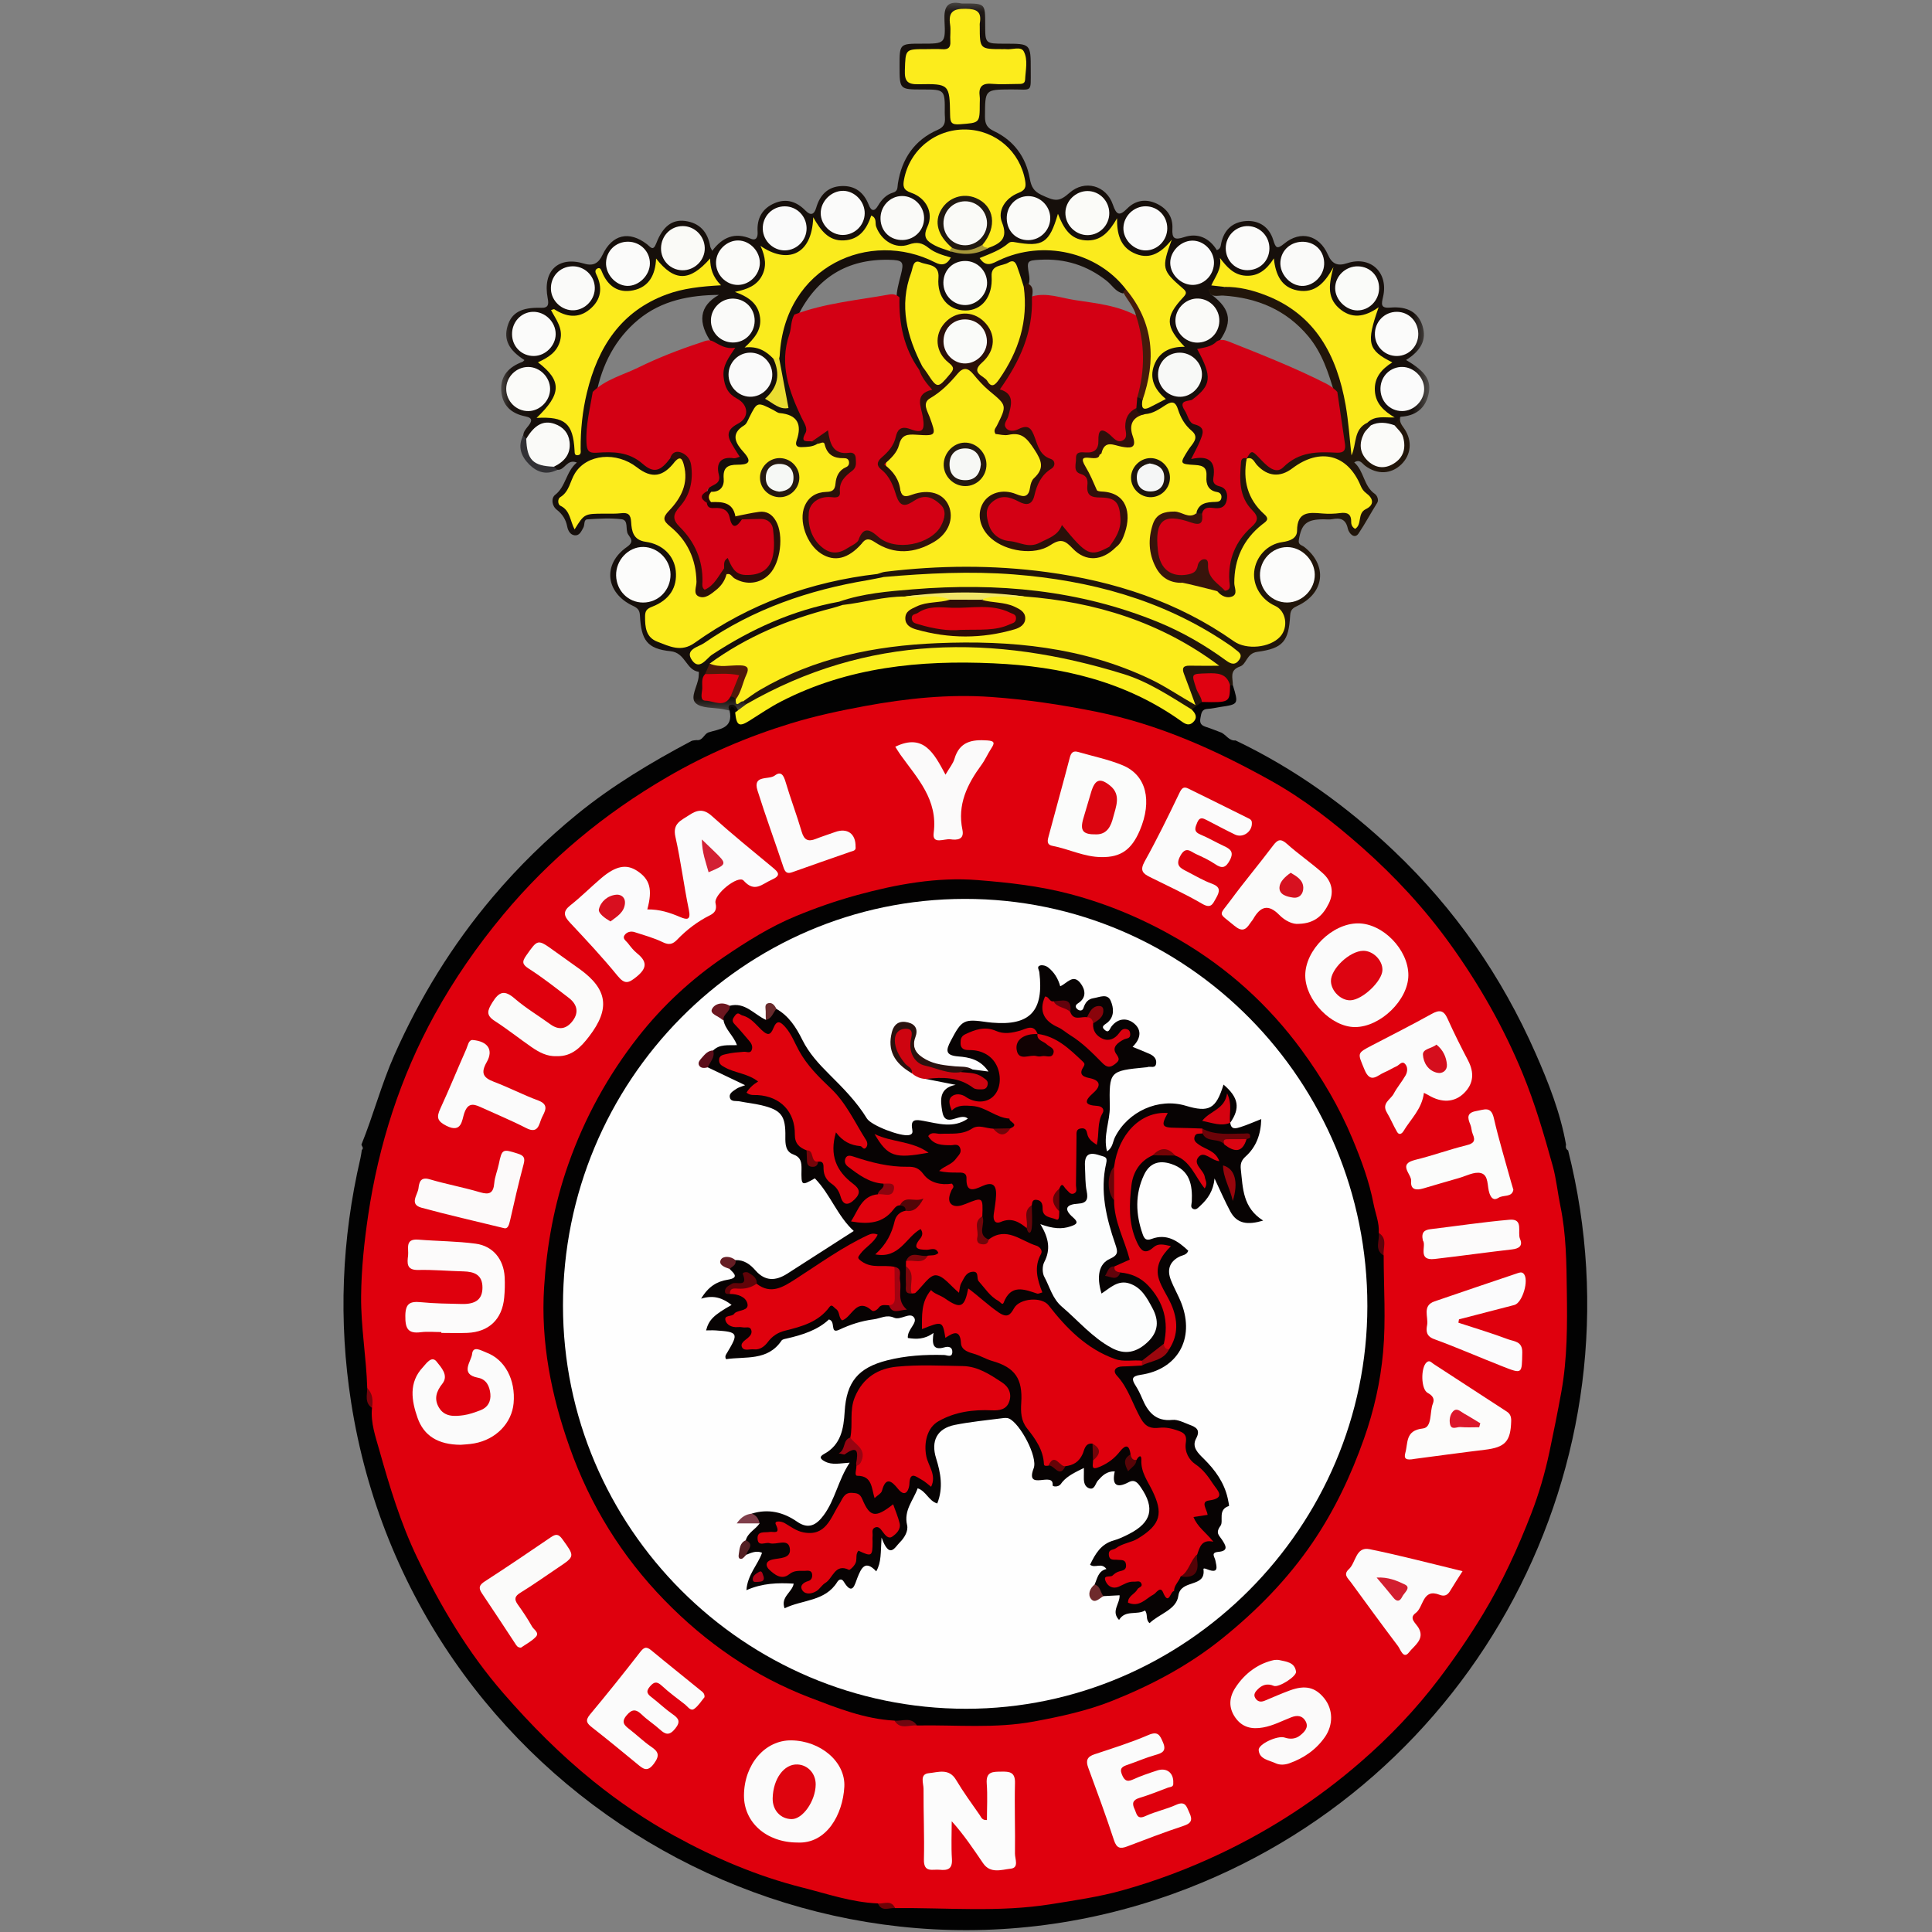 <svg xmlns="http://www.w3.org/2000/svg" xmlns:xlink="http://www.w3.org/1999/xlink" viewBox="0 0 90 90">
  <rect x="0" y="0" width="90" height="90" fill="#808080" stroke="none"/>
  <defs>
    <polygon id="cultu-a" points=".049 .086 43.284 .086 43.284 33.166 .049 33.166"/>
  </defs>
  <g fill="none" fill-rule="evenodd" transform="translate(16)">
    <path fill="#020202" d="M40.895,34.127 C41.123,34.235 41.254,34.52 41.556,34.492 C44.295,35.801 46.727,37.544 48.932,39.638 C51.773,42.334 53.958,45.489 55.533,49.066 C56.133,50.43 56.687,51.829 56.951,53.317 C56.93,53.428 56.938,53.529 57.05,53.592 C60.714,68.151 52.761,83.132 38.673,88.212 C21.686,94.338 3.165,83.284 0.358,65.336 C-0.239,61.516 -0.085,57.717 0.791,53.951 C0.821,53.826 0.834,53.698 0.855,53.571 C0.961,53.479 0.857,53.403 0.836,53.321 C1.393,51.952 1.765,50.516 2.365,49.16 C3.552,46.482 5.06,44.023 6.954,41.786 C8.149,40.374 9.458,39.094 10.88,37.934 C12.52,36.597 14.334,35.514 16.199,34.523 C16.27,34.485 16.365,34.49 16.449,34.476 C16.73,34.516 16.788,34.211 16.986,34.124 C17.495,33.956 18.172,33.956 17.987,33.101 C17.924,33.001 17.916,32.866 18.02,32.837 C18.255,32.772 18.324,32.978 18.407,33.141 C18.599,33.618 18.87,33.366 19.113,33.207 C20.54,32.275 22.091,31.617 23.746,31.266 C28.077,30.346 32.367,30.397 36.555,32.02 C37.391,32.344 38.176,32.777 38.921,33.282 C39.163,33.446 39.45,33.61 39.449,33.077 C39.515,32.772 39.722,32.617 40.007,32.546 C40.131,32.521 40.26,32.504 40.382,32.524 C40.863,32.6 41.138,32.382 41.257,31.927 C41.313,31.875 41.37,31.872 41.431,31.917 C41.702,32.809 41.701,32.809 40.83,32.936 C40.641,32.964 40.454,33.013 40.264,33.022 C39.973,33.035 39.965,33.222 39.921,33.449 C39.871,33.707 39.973,33.795 40.181,33.863 C40.422,33.941 40.658,34.038 40.895,34.127"/>
    <g transform="translate(7.298 .043)">
      <mask id="cultu-b" fill="#fff">
        <use xlink:href="#cultu-a"/>
      </mask>
      <path fill="#160F0B" d="M10.949,33.148 C10.934,33.03 10.928,32.901 10.783,32.878 C10.761,32.874 10.721,32.995 10.689,33.058 C10.585,33.036 10.481,33.012 10.376,32.992 C9.939,32.909 9.369,32.965 9.104,32.705 C8.835,32.441 9.201,31.914 9.246,31.496 C9.255,31.412 9.262,31.255 9.253,31.253 C8.653,31.171 8.64,30.364 7.938,30.293 C6.846,30.184 6.572,29.775 6.513,28.634 C6.5,28.374 6.403,28.28 6.182,28.177 C4.91,27.579 4.758,26.238 5.905,25.438 C6.272,25.182 6.065,25.026 5.957,24.842 C5.823,24.614 5.999,24.187 5.654,24.145 C5.13,24.082 4.59,24.118 4.06,24.151 C3.887,24.162 3.948,24.404 3.879,24.53 C3.786,24.699 3.702,24.914 3.48,24.895 C3.269,24.876 3.162,24.679 3.124,24.484 C3.061,24.155 2.903,23.909 2.636,23.7 C2.404,23.518 2.37,23.158 2.562,23.01 C3.071,22.617 3.062,21.926 3.575,21.504 C3.108,21.313 3.006,21.887 2.668,21.839 C2.555,21.894 2.498,21.839 2.466,21.735 C2.493,21.545 2.66,21.467 2.771,21.343 C3.167,20.903 3.176,20.483 2.8,20.103 C2.426,19.723 2.006,19.73 1.569,20.128 C1.446,20.24 1.367,20.407 1.18,20.438 C1.077,20.407 1.016,20.353 1.077,20.237 C1.089,20.052 1.21,19.929 1.316,19.794 C1.479,19.586 1.535,19.424 1.179,19.354 C0.526,19.226 0.093,18.848 0.052,18.149 C0.01,17.445 0.422,17.045 1.038,16.814 C1.075,16.8 1.102,16.76 1.133,16.731 C0.401,16.265 0.158,15.78 0.343,15.154 C0.528,14.523 0.99,14.267 1.91,14.296 C2.26,14.307 2.269,14.125 2.215,13.846 C1.972,12.575 2.708,11.873 3.913,12.237 C4.348,12.368 4.587,12.213 4.771,11.826 C5.223,10.875 6.006,10.693 6.841,11.334 C7.01,11.464 7.123,11.685 7.276,11.285 C7.578,10.496 8.022,10.17 8.62,10.251 C9.295,10.342 9.672,10.763 9.786,11.434 C9.795,11.489 9.833,11.539 9.881,11.641 C10.359,11.004 10.931,10.764 11.677,11.077 C11.943,11.188 12.008,10.984 11.994,10.76 C11.954,10.132 12.205,9.671 12.782,9.423 C13.341,9.183 13.819,9.352 14.232,9.774 C14.469,10.014 14.63,9.956 14.724,9.634 C14.896,9.043 15.259,8.655 15.897,8.625 C16.529,8.594 16.945,8.919 17.171,9.499 C17.293,9.813 17.445,9.809 17.602,9.541 C17.772,9.253 17.988,9.021 18.309,8.927 C18.54,8.859 18.502,8.68 18.528,8.517 C18.707,7.349 19.308,6.473 20.387,6.003 C20.823,5.813 20.709,5.504 20.712,5.209 C20.723,4.126 20.717,4.126 19.666,4.126 C18.608,4.125 18.608,4.125 18.607,3.032 C18.606,1.99 18.606,1.99 19.655,1.991 C20.716,1.992 20.755,1.99 20.7,0.919 C20.668,0.284 20.822,-0.017 21.49,0.117 C21.531,0.126 21.575,0.119 21.618,0.119 C22.597,0.121 22.597,0.121 22.596,1.102 C22.595,1.992 22.595,1.992 23.521,1.992 C24.713,1.993 24.72,1.993 24.718,3.209 C24.716,4.313 24.812,4.116 23.799,4.123 C22.578,4.131 22.592,4.124 22.586,5.385 C22.584,5.735 22.684,5.912 23.006,6.065 C23.933,6.506 24.492,7.269 24.675,8.281 C24.74,8.644 24.848,8.863 25.214,9.036 C25.86,9.339 26.034,9.372 26.53,8.935 C27.223,8.324 28.235,8.581 28.545,9.492 C28.712,9.984 28.854,10.03 29.214,9.669 C29.599,9.283 30.082,9.21 30.574,9.438 C31.056,9.663 31.347,10.053 31.317,10.608 C31.292,11.071 31.414,11.152 31.866,11.003 C32.502,10.793 33.039,11.043 33.388,11.61 C33.576,11.539 33.567,11.398 33.592,11.28 C33.727,10.652 34.135,10.295 34.745,10.255 C35.36,10.214 35.828,10.534 36.013,11.133 C36.13,11.512 36.187,11.584 36.53,11.302 C37.288,10.678 38.16,10.908 38.559,11.814 C38.751,12.252 39.004,12.368 39.461,12.217 C40.548,11.859 41.393,12.652 41.131,13.783 C41.054,14.117 41.004,14.327 41.461,14.286 C42.267,14.214 42.777,14.514 42.969,15.144 C43.162,15.775 42.915,16.283 42.202,16.727 C43.122,17.268 43.401,17.685 43.243,18.344 C43.081,19.02 42.615,19.332 41.946,19.371 C41.803,19.497 41.951,19.787 41.685,19.844 C41.303,19.834 40.922,19.827 40.54,19.845 C40.444,19.811 40.378,19.752 40.366,19.644 C40.534,19.268 40.883,19.249 41.239,19.222 C40.545,18.667 40.404,17.853 40.923,17.195 C41.122,16.942 41.178,16.841 40.886,16.613 C40.25,16.116 40.288,15.441 40.535,14.715 C39.914,14.767 39.274,14.868 38.844,14.288 C38.557,13.902 38.385,13.467 38.607,12.94 C38.19,13.399 37.768,13.8 37.097,13.629 C36.476,13.472 36.111,13.07 35.95,12.359 C35.627,12.774 35.245,12.959 34.774,12.944 C34.319,12.929 33.981,12.696 33.69,12.353 C33.527,12.732 33.292,13.082 33.773,13.356 C33.641,13.652 33.375,13.58 33.145,13.595 C33.029,13.608 33.083,13.639 33.138,13.682 C34.076,14.391 34.144,15.011 33.396,16.006 C32.969,16.234 32.72,16.448 33.046,17.019 C33.346,17.545 33.036,18.034 32.608,18.437 C31.959,19.048 31.97,19.065 32.629,19.655 C32.973,19.963 32.892,20.31 32.721,20.65 C32.572,20.945 32.561,21.126 32.958,21.164 C33.315,21.199 33.382,21.478 33.391,21.776 C33.4,22.062 33.43,22.323 33.695,22.512 C33.964,22.705 34.046,22.991 33.961,23.314 C33.87,23.661 33.608,23.774 33.283,23.79 C33.087,23.8 32.91,23.876 32.731,23.947 C32.638,23.971 32.548,23.965 32.463,23.918 C32.268,23.239 32.901,23.338 33.244,23.092 C33.006,22.832 32.772,22.565 32.708,22.198 C32.647,21.849 32.337,21.823 32.073,21.753 C31.684,21.649 31.48,21.447 31.777,21.073 C32.157,20.593 32.192,20.165 31.722,19.727 C31.601,19.614 31.548,19.434 31.48,19.277 C31.36,18.997 31.176,18.95 30.917,19.092 C30.617,19.257 30.313,19.417 29.952,19.387 C29.719,19.36 29.561,19.245 29.509,19.006 C29.478,18.821 29.49,18.643 29.594,18.481 C29.718,18.372 29.838,18.39 29.955,18.493 C30.077,18.663 30.215,18.781 30.432,18.638 C30.629,18.509 30.555,18.366 30.482,18.194 C30.013,17.094 30.308,16.403 31.506,15.943 C30.858,15.228 30.944,14.522 31.536,13.832 C31.775,13.554 31.495,13.42 31.337,13.262 C30.795,12.721 30.712,12.331 31.01,11.624 C30.523,12.062 30,12.144 29.444,11.858 C28.905,11.581 28.643,11.114 28.613,10.498 C27.913,11.587 26.822,11.565 26.018,10.43 C25.664,11.274 25.054,11.648 24.154,11.484 C23.61,11.385 23.254,11.804 22.817,12.015 C23.427,11.815 24.03,11.604 24.671,11.524 C26.219,11.332 27.59,11.702 28.753,12.766 C28.953,12.95 29.185,13.129 29.197,13.445 C29.172,13.548 29.108,13.608 29.003,13.623 C28.665,13.546 28.504,13.235 28.257,13.04 C27.343,12.317 26.314,11.995 25.158,12.057 C24.546,12.09 24.527,12.108 24.636,12.74 C24.662,12.891 24.675,13.038 24.622,13.185 C24.577,13.279 24.51,13.343 24.399,13.34 C24.199,13.253 24.151,13.061 24.083,12.881 C23.992,12.639 23.917,12.364 23.565,12.445 C23.254,12.516 23.102,12.721 23.106,13.048 C23.11,13.288 23.04,13.514 22.941,13.73 C22.679,14.303 22.085,14.632 21.487,14.537 C20.809,14.43 20.36,13.982 20.274,13.322 C20.255,13.174 20.266,13.022 20.229,12.875 C20.156,12.585 19.942,12.454 19.67,12.43 C19.394,12.406 19.32,12.632 19.258,12.84 C18.923,13.95 18.999,15.036 19.435,16.107 C19.561,16.417 19.8,16.697 19.736,17.07 C19.69,17.175 19.611,17.231 19.496,17.233 C19.216,17.164 19.092,16.949 18.994,16.702 C18.638,15.802 18.34,14.892 18.463,13.902 C18.462,13.514 18.569,13.144 18.664,12.773 C18.825,12.148 18.773,12.073 18.117,12.059 C16.163,12.017 14.758,12.895 13.881,14.644 C13.186,16.246 13.394,17.804 14.177,19.296 C14.366,19.654 14.251,20.108 14.599,20.385 C14.713,20.443 14.829,20.499 14.822,20.656 C14.567,20.964 14.231,21.004 13.897,20.866 C13.55,20.724 13.685,20.395 13.708,20.13 C13.737,19.778 13.598,19.553 13.267,19.443 C13.227,19.43 13.187,19.414 13.148,19.397 C11.994,18.906 11.789,18.99 11.261,20.145 C11.116,20.461 11.316,20.674 11.45,20.912 C11.779,21.494 11.758,21.585 11.136,21.75 C10.806,21.838 10.632,22.001 10.556,22.338 C10.47,22.719 10.271,23.017 9.805,22.956 C9.745,22.936 9.691,22.905 9.645,22.86 C9.824,22.387 10.055,21.938 10.116,21.414 C10.15,21.115 10.537,21.2 10.79,21.063 C10.435,20.448 10.397,19.888 11.041,19.405 C11.289,19.218 11.307,18.893 10.978,18.717 C10.263,18.334 10.123,17.66 10.324,17.017 C10.505,16.44 10.344,16.193 9.887,15.979 C9.166,14.974 9.282,14.202 10.191,13.694 C8.856,13.705 7.528,13.943 6.437,14.849 C5.362,15.741 4.752,16.934 4.479,18.303 C4.45,18.963 4.129,19.571 4.201,20.258 C4.246,20.685 4.375,20.906 4.811,20.864 C5.52,20.796 6.153,20.965 6.717,21.414 C7.142,21.753 7.511,21.545 7.86,21.256 C8.008,21.214 8.128,21.24 8.192,21.397 C7.912,22.217 7.158,22.495 6.43,21.966 C5.892,21.575 5.341,21.423 4.699,21.476 C4.211,21.516 3.852,21.746 3.621,22.171 C3.457,22.471 3.322,22.784 3.13,23.071 C2.82,23.534 3.41,23.727 3.421,24.149 C4.208,23.437 5.085,23.745 5.923,23.777 C6.142,23.786 6.219,24.01 6.243,24.208 C6.301,24.7 6.58,24.959 7.044,25.084 C7.743,25.272 8.201,25.705 8.293,26.459 C8.393,27.274 8.063,27.865 7.372,28.285 C6.776,28.647 6.775,29.255 7.35,29.652 C7.906,30.035 8.547,30.032 9.122,29.634 C11.447,28.028 14.043,27.118 16.791,26.594 C17.064,26.542 17.34,26.531 17.617,26.574 C17.749,26.61 17.873,26.655 17.899,26.816 C17.74,27.107 17.448,27.097 17.178,27.142 C14.78,27.532 12.506,28.284 10.397,29.509 C9.943,29.773 9.485,30.044 9.106,30.541 C9.478,30.597 9.672,30.381 9.881,30.243 C11.483,29.192 13.208,28.427 15.065,27.965 C15.312,27.904 15.559,27.819 15.818,27.906 C15.913,27.95 15.978,28.015 15.981,28.127 C15.824,28.449 15.494,28.44 15.218,28.518 C13.343,29.048 11.551,29.759 9.975,30.941 C9.813,31.08 9.74,31.274 9.659,31.463 C9.465,32.505 9.659,32.671 10.675,32.333 C10.805,32.301 10.92,32.318 11.005,32.434 C10.983,32.815 11.246,32.469 11.336,32.566 C11.434,32.598 11.497,32.66 11.504,32.769 C11.388,32.998 11.277,33.235 10.949,33.148" mask="url(#cultu-b)"/>
    </g>
    <path fill="#21150A" d="M40.291,13.475 C40.542,13.441 40.816,13.57 41.042,13.365 C41.807,13.031 42.497,13.4 43.159,13.667 C45.41,14.573 46.372,16.463 46.822,18.715 C46.944,19.322 46.963,19.942 47.043,20.544 C47.122,20.15 47.118,19.698 47.701,19.689 C47.755,19.73 47.809,19.772 47.863,19.813 C47.894,20.026 47.722,20.163 47.668,20.344 C47.549,20.745 47.586,21.114 47.935,21.387 C48.241,21.627 48.568,21.626 48.873,21.387 C49.223,21.114 49.258,20.746 49.141,20.344 C49.089,20.164 48.914,20.026 48.961,19.811 C49.055,19.679 49.15,19.546 49.244,19.414 C49.158,19.655 49.309,19.806 49.429,19.987 C49.801,20.548 49.733,21.189 49.282,21.63 C48.808,22.093 48.16,22.122 47.595,21.698 C47.449,21.589 47.35,21.372 47.085,21.541 C47.547,21.936 47.517,22.645 48.047,23.009 C48.154,23.083 48.239,23.291 48.158,23.42 C47.86,23.893 47.596,24.391 47.288,24.851 C47.094,25.14 46.832,24.836 46.787,24.626 C46.691,24.175 46.434,24.114 46.055,24.186 C45.931,24.21 45.8,24.192 45.672,24.192 C44.87,24.188 44.625,24.401 44.504,25.159 C44.468,25.384 44.641,25.391 44.746,25.471 C45.853,26.325 45.716,27.626 44.447,28.22 C44.242,28.316 44.116,28.394 44.101,28.668 C44.031,29.872 43.776,30.204 42.57,30.366 C42.064,30.434 42.08,30.938 41.766,31.047 C41.252,31.227 41.436,31.589 41.431,31.917 C41.387,31.917 41.343,31.917 41.299,31.918 C40.972,31.725 40.659,31.534 40.244,31.558 C39.848,31.581 39.683,31.657 39.896,32.081 C39.987,32.26 40.225,32.457 39.989,32.701 C39.829,32.817 39.67,32.934 39.511,33.05 C39.3,33.168 39.137,33.029 38.983,32.931 C36.682,31.449 34.145,30.723 31.441,30.511 C28.813,30.306 26.2,30.358 23.617,30.95 C22.171,31.282 20.812,31.839 19.525,32.58 C19.295,32.713 19.077,32.934 18.765,32.804 C18.713,32.762 18.661,32.72 18.609,32.679 C18.626,32.31 18.934,32.193 19.182,32.049 C21.284,30.827 23.557,30.144 25.968,29.932 C28.501,29.71 31.028,29.696 33.545,30.154 C35.587,30.525 37.482,31.254 39.31,32.428 C39.261,32.104 39.14,31.866 39.08,31.616 C38.949,31.064 39.058,30.901 39.605,30.849 C39.838,30.827 40.073,30.844 40.423,30.834 C39.351,30.114 38.306,29.572 37.193,29.159 C35.383,28.485 33.509,28.093 31.59,27.902 C29.807,27.812 28.025,27.788 26.244,27.919 C25.488,28.016 24.734,28.126 23.98,28.243 C23.736,28.281 23.478,28.375 23.249,28.182 C23.194,28.131 23.139,28.081 23.084,28.03 C23.178,27.717 23.465,27.714 23.703,27.664 C24.769,27.442 25.85,27.313 26.934,27.237 C29.193,27.078 31.441,27.188 33.677,27.568 C36.191,27.996 38.536,28.853 40.678,30.253 C40.839,30.358 40.993,30.475 41.174,30.547 C41.233,30.57 41.295,30.589 41.415,30.56 C41.364,30.248 41.088,30.153 40.885,30.015 C38.671,28.505 36.193,27.691 33.586,27.224 C32.03,26.945 30.453,26.873 28.878,26.823 C27.901,26.791 26.925,26.946 25.948,27.008 C25.675,27.025 25.395,27.122 25.167,26.878 C25.068,26.832 24.969,26.785 24.87,26.737 C25.199,26.287 25.717,26.394 26.15,26.354 C29.051,26.084 31.935,26.207 34.789,26.831 C37.188,27.355 39.433,28.248 41.463,29.658 C42.045,30.063 42.852,30.035 43.358,29.603 C43.817,29.211 43.795,28.625 43.27,28.338 C42.545,27.943 42.206,27.347 42.306,26.542 C42.402,25.782 42.907,25.323 43.61,25.112 C44.032,24.986 44.273,24.751 44.326,24.317 C44.373,23.926 44.609,23.766 44.98,23.757 C45.47,23.745 45.96,23.746 46.45,23.757 C46.724,23.763 46.944,23.865 47.103,24.113 C47.268,23.968 47.339,23.762 47.493,23.623 C47.611,23.517 47.648,23.383 47.595,23.216 C47.057,21.517 45.778,21.05 44.252,22.002 C43.446,22.505 42.875,22.332 42.028,21.327 C42.032,20.841 42.333,20.953 42.598,21.059 C42.796,21.138 42.924,21.329 43.087,21.465 C43.307,21.649 43.559,21.716 43.783,21.518 C44.406,20.968 45.138,20.851 45.926,20.904 C46.435,20.939 46.606,20.617 46.462,20.213 C46.24,19.593 46.286,18.948 46.166,18.323 C45.892,17.376 45.591,16.441 44.946,15.667 C43.912,14.429 42.559,13.872 40.983,13.769 C40.736,13.753 40.378,13.91 40.291,13.475"/>
    <path fill="#323135" d="M8.375,20.28 C8.422,20.333 8.468,20.386 8.515,20.439 C8.709,21.11 9.142,21.541 9.804,21.74 C9.858,21.788 9.912,21.835 9.966,21.882 C9.468,22.145 9.024,22.005 8.659,21.642 C8.282,21.266 8.098,20.812 8.375,20.28"/>
    <path fill="#DF000D" d="M24.897,88.669 C23.678,88.62 22.536,88.221 21.366,87.926 C19.261,87.394 17.283,86.547 15.394,85.508 C14.075,84.782 12.824,83.931 11.641,82.977 C10.108,81.74 8.73,80.352 7.442,78.869 C5.794,76.971 4.52,74.824 3.435,72.563 C2.668,70.966 2.152,69.268 1.675,67.569 C1.499,66.939 1.257,66.278 1.33,65.585 C1.178,65.296 1.257,64.951 1.107,64.662 C1.066,63.232 0.808,61.821 0.822,60.38 C0.834,59.109 0.968,57.847 1.15,56.615 C1.637,53.332 2.644,50.179 4.245,47.271 C5.152,45.624 6.225,44.072 7.441,42.611 C9.612,40.004 12.153,37.904 15.073,36.204 C16.909,35.134 18.824,34.316 20.842,33.698 C21.976,33.351 23.126,33.106 24.294,32.89 C26.243,32.531 28.198,32.329 30.162,32.467 C31.811,32.583 33.451,32.827 35.085,33.158 C37.99,33.746 40.64,34.939 43.195,36.363 C44.728,37.217 46.123,38.303 47.447,39.473 C48.982,40.83 50.366,42.325 51.562,43.99 C52.907,45.863 54.041,47.848 54.926,49.998 C55.509,51.412 55.932,52.868 56.336,54.326 C56.498,54.913 56.563,55.575 56.69,56.188 C56.961,57.499 56.972,58.824 56.989,60.136 C57.011,61.705 57.016,63.281 56.731,64.851 C56.561,65.783 56.376,66.707 56.18,67.633 C55.971,68.62 55.69,69.582 55.329,70.516 C54.705,72.128 53.986,73.698 53.091,75.181 C52.457,76.231 51.766,77.239 51.025,78.217 C49.949,79.639 48.72,80.922 47.386,82.079 C45.41,83.794 43.23,85.22 40.856,86.346 C39.375,87.048 37.847,87.625 36.286,88.06 C35.21,88.361 34.077,88.526 32.958,88.705 C30.535,89.093 28.117,88.864 25.696,88.886 C25.463,88.69 25.129,88.87 24.897,88.669"/>
    <path fill="#FBEE1D" d="M18.765,32.804 C24.407,29.559 30.307,29.532 36.348,31.402 C37.493,31.756 38.494,32.426 39.511,33.05 C39.692,33.233 39.808,33.427 39.574,33.649 C39.396,33.818 39.225,33.736 39.057,33.616 C36.429,31.729 33.427,31.042 30.275,30.9 C26.857,30.745 23.509,31.073 20.397,32.672 C19.888,32.933 19.41,33.259 18.925,33.565 C18.433,33.876 18.311,33.812 18.247,33.19 C18.42,33.062 18.592,32.933 18.765,32.804"/>
    <path fill="#DF0211" d="M39.989,32.701 C39.965,32.467 39.798,32.294 39.726,32.072 C39.497,31.369 39.469,31.392 40.247,31.367 C40.713,31.352 41.14,31.361 41.299,31.918 C41.289,32.729 41.289,32.729 39.989,32.701"/>
    <path fill="#6C0206" d="M24.897,88.669 C25.174,88.701 25.518,88.485 25.696,88.886 C25.417,88.863 25.073,89.078 24.897,88.669"/>
    <path fill="#76040B" d="M1.107,64.662 C1.368,64.924 1.382,65.246 1.329,65.585 C0.98,65.345 1.104,64.989 1.107,64.662"/>
    <path fill="#FCEC1C" d="M42.074,21.365 C42.356,21.267 42.422,21.521 42.557,21.666 C43.052,22.199 43.629,22.251 44.201,21.818 C45.493,20.839 46.778,21.163 47.385,22.63 C47.446,22.776 47.522,22.883 47.647,22.976 C47.988,23.229 48.026,23.522 47.624,23.718 C47.217,23.917 47.466,24.427 47.129,24.635 C47.002,24.569 46.943,24.45 46.945,24.325 C46.953,23.947 46.771,23.855 46.427,23.901 C46.154,23.938 45.872,23.943 45.597,23.92 C44.984,23.867 44.426,23.816 44.422,24.721 C44.421,25.068 44.11,25.201 43.74,25.252 C43.02,25.351 42.492,25.953 42.425,26.634 C42.36,27.288 42.758,27.936 43.398,28.223 C43.911,28.452 44.036,29.22 43.633,29.66 C43.157,30.18 42.063,30.284 41.484,29.876 C38.86,28.023 35.903,27.074 32.759,26.649 C30.253,26.311 27.743,26.333 25.235,26.636 C25.111,26.65 24.992,26.703 24.87,26.738 C21.768,27.096 18.911,28.129 16.357,29.949 C15.727,30.398 15.186,30.108 14.622,29.893 C14.086,29.688 14.047,29.212 14.05,28.716 C14.051,28.468 14.12,28.363 14.372,28.266 C15.191,27.952 15.557,27.361 15.48,26.595 C15.411,25.902 14.885,25.353 14.074,25.238 C13.493,25.155 13.425,24.736 13.401,24.314 C13.38,23.962 13.254,23.87 12.933,23.908 C12.68,23.937 12.422,23.928 12.166,23.928 C11.222,23.93 11.222,23.929 10.767,24.661 C10.556,24.275 10.57,23.774 10.105,23.56 C9.977,23.501 9.971,23.236 10.096,23.161 C10.527,22.901 10.554,22.412 10.786,22.043 C11.345,21.151 12.709,21.024 13.671,21.77 C14.363,22.307 14.891,22.225 15.447,21.494 C15.681,21.109 15.858,21.29 15.979,21.57 C16.2,22.08 16.174,22.628 15.839,23.043 C15.206,23.827 15.141,24.438 15.973,25.17 C16.48,25.617 16.598,26.371 16.624,27.078 C16.631,27.239 16.56,27.462 16.756,27.538 C16.955,27.615 17.11,27.451 17.26,27.33 C17.481,27.152 17.596,26.888 17.785,26.684 C17.986,26.523 18.137,26.675 18.304,26.762 C19.172,27.214 19.996,26.777 20.124,25.798 C20.135,25.713 20.132,25.627 20.135,25.541 C20.179,24.119 20.019,23.966 18.645,24.118 C18.517,24.133 18.392,24.16 18.267,24.111 C17.972,23.698 17.532,23.555 17.067,23.459 C16.867,23.248 16.791,23.052 17.135,22.908 C17.554,22.928 17.743,22.651 17.713,22.305 C17.669,21.782 17.892,21.647 18.355,21.648 C18.796,21.649 19.099,21.567 18.637,21.058 C18.288,20.674 17.994,20.218 18.671,19.812 C18.784,19.745 18.842,19.572 18.908,19.439 C19.274,18.713 19.272,18.712 20.033,19.104 C20.128,19.153 20.221,19.233 20.319,19.243 C21.145,19.318 21.372,19.761 21.111,20.516 C21.034,20.738 21.112,20.838 21.346,20.829 C21.602,20.819 21.859,20.819 22.085,20.67 C22.229,20.469 22.437,20.424 22.539,20.648 C22.701,21.005 22.956,21.139 23.312,21.223 C23.727,21.322 23.742,21.592 23.47,21.884 C23.309,22.059 23.144,22.236 23.086,22.467 C22.989,22.849 22.745,22.999 22.38,23.103 C21.694,23.3 21.486,23.702 21.608,24.425 C21.71,25.035 21.995,25.544 22.582,25.756 C23.17,25.97 23.655,25.686 24.049,25.237 C24.309,24.909 24.588,25.014 24.898,25.17 C25.736,25.593 26.581,25.539 27.399,25.114 C27.96,24.823 28.21,24.196 28.02,23.657 C27.859,23.197 27.323,22.988 26.675,23.149 C26.354,23.23 26.045,23.323 25.851,22.933 C25.746,22.677 25.705,22.359 25.501,22.183 C25.002,21.753 25.173,21.393 25.528,21.002 C25.626,20.894 25.71,20.762 25.759,20.618 C25.906,20.184 26.174,20.043 26.643,20.114 C27.355,20.221 27.382,20.158 27.152,19.489 C26.916,18.805 26.97,18.641 27.57,18.197 C27.898,17.955 28.155,17.635 28.455,17.362 C28.816,17.033 29.156,17 29.499,17.402 C29.762,17.711 30.059,17.984 30.396,18.219 C30.988,18.633 31.032,18.82 30.774,19.524 C30.559,20.112 30.619,20.229 31.218,20.115 C31.746,20.015 31.944,20.25 32.216,20.654 C32.641,21.284 32.859,21.744 32.292,22.474 C31.764,23.153 31.879,23.248 31.055,23.096 C30.578,23.008 30.208,23.173 29.966,23.58 C29.714,24.003 29.812,24.395 30.132,24.756 C30.759,25.464 31.987,25.707 32.894,25.221 C33.343,24.98 33.628,24.989 34.006,25.365 C34.638,25.994 35.214,25.964 35.849,25.384 C36.132,25.128 36.257,24.795 36.327,24.43 C36.46,23.74 36.226,23.28 35.557,23.118 C35.135,23.015 34.862,22.844 34.782,22.401 C34.743,22.185 34.602,22.027 34.456,21.865 C34.186,21.566 34.24,21.308 34.64,21.203 C34.942,21.124 35.188,21 35.362,20.729 C35.537,20.456 35.801,20.522 36.05,20.592 C36.433,20.7 36.646,20.688 36.573,20.161 C36.488,19.536 36.651,19.4 37.343,19.291 C37.721,19.268 38.018,19.047 38.319,18.856 C38.62,18.667 38.769,18.735 38.873,19.064 C38.997,19.452 39.183,19.793 39.514,20.069 C39.907,20.396 39.523,20.691 39.365,20.942 C38.952,21.599 38.932,21.617 39.668,21.66 C40.068,21.683 40.231,21.791 40.201,22.215 C40.177,22.55 40.285,22.855 40.694,22.92 C40.836,22.943 40.918,23.04 40.897,23.192 C40.874,23.357 40.745,23.378 40.613,23.381 C40.216,23.391 39.838,23.431 39.724,23.916 C39.555,24.3 39.252,24.105 39.009,24.061 C38.122,23.903 37.795,24.156 37.756,25.077 C37.741,25.419 37.737,25.761 37.864,26.092 C38.128,26.78 38.775,27.129 39.448,26.861 C39.907,26.679 40.253,26.624 40.489,27.154 C40.551,27.291 40.705,27.356 40.833,27.432 C41.17,27.676 41.412,27.658 41.383,27.174 C41.315,26.058 41.739,25.163 42.551,24.439 C42.85,24.172 42.738,23.987 42.512,23.755 C41.866,23.09 41.772,22.293 42.002,21.427 C42.026,21.406 42.05,21.386 42.074,21.365"/>
    <path fill="#D30014" d="M25.902 13.858C25.868 15.075 26.105 16.217 26.82 17.227 27.129 17.368 27.251 17.686 27.458 17.922 27.567 18.047 27.576 18.234 27.41 18.307 26.746 18.598 27.073 19.096 27.185 19.5 27.342 20.064 27.233 20.286 26.651 20.159 26.12 20.043 26.04 20.322 25.736 20.663 25.076 21.402 25.159 21.943 25.737 22.598 25.856 22.733 25.8 22.975 25.933 23.129 26.144 23.456 26.387 23.233 26.604 23.153 27.166 22.946 27.833 23.131 28.046 23.573 28.271 24.038 27.974 24.824 27.479 25.102 26.536 25.633 25.596 25.713 24.682 25.059 24.359 24.828 24.233 25.008 24.094 25.248 23.697 25.724 23.183 25.98 22.584 25.821 22.023 25.671 21.779 25.18 21.646 24.633 21.399 23.618 21.647 23.204 22.637 23.022 22.741 23.003 22.907 23.014 22.915 22.916 22.963 22.352 23.41 22.052 23.686 21.636 23.843 21.401 23.627 21.225 23.38 21.227 22.966 21.231 22.715 21.079 22.573 20.665 22.415 20.201 22.081 20.564 21.825 20.563 21.614 20.529 21.256 20.652 21.516 20.183 21.649 19.945 21.45 19.692 21.341 19.46 20.758 18.224 20.292 16.977 20.771 15.575 20.872 15.28 20.834 14.938 21.005 14.653 22.433 14.117 23.946 13.986 25.429 13.718 25.598 13.687 25.771 13.72 25.902 13.858M36.978 18.516C36.964 18.68 36.95 18.844 36.936 19.009 36.685 19.363 36.536 19.736 36.549 20.194 36.561 20.639 36.315 20.8 35.94 20.587 35.568 20.376 35.351 20.306 35.255 20.829 35.208 21.086 34.985 21.195 34.727 21.212 34.541 21.224 34.323 21.192 34.273 21.454 34.229 21.687 34.302 21.873 34.524 21.986 34.58 22.014 34.655 22.063 34.658 22.117 34.692 22.94 35.314 23.013 35.912 23.21 36.432 23.382 36.522 24.519 36.124 25.091 36.014 25.249 35.861 25.369 35.749 25.526 35.004 26.052 34.38 25.975 33.841 25.204 33.62 24.888 33.468 24.883 33.198 25.074 32.456 25.599 31.645 25.608 30.832 25.314 30.343 25.137 29.923 24.836 29.868 24.233 29.78 23.267 30.43 22.741 31.307 23.139 31.806 23.365 32.014 23.231 32.147 22.765 32.176 22.663 32.177 22.522 32.248 22.465 33.384 21.555 32.113 20.959 31.953 20.225 31.898 19.978 31.646 20.09 31.458 20.124 30.745 20.253 30.579 20.061 30.812 19.398 30.95 19.004 31.08 18.616 30.616 18.323 30.435 18.208 30.471 18.024 30.58 17.87 31.396 16.712 31.846 15.422 31.966 14.011 31.973 13.925 32.035 13.857 32.103 13.8 32.768 13.622 33.406 13.874 34.04 13.973 35.053 14.132 36.1 14.221 37.023 14.752 37.292 15.083 37.393 15.462 37.388 15.888 37.381 16.489 37.385 17.091 37.38 17.692 37.378 18.042 37.264 18.317 36.978 18.516"/>
    <path fill="#FCEC1B" d="M23.249,28.182 C24.222,28.073 25.172,27.782 26.16,27.788 C26.848,27.683 27.537,27.707 28.225,27.778 C28.373,28.203 28.034,28.184 27.805,28.204 C27.464,28.233 27.125,28.256 26.809,28.401 C26.634,28.481 26.439,28.572 26.428,28.794 C26.416,29.037 26.629,29.1 26.808,29.164 C26.948,29.215 27.087,29.272 27.235,29.298 C28.443,29.509 29.65,29.507 30.851,29.263 C31.108,29.21 31.469,29.14 31.489,28.826 C31.51,28.497 31.147,28.444 30.897,28.335 C30.656,28.231 30.396,28.246 30.146,28.2 C29.964,28.166 29.669,28.188 29.81,27.832 C30.442,27.647 31.08,27.713 31.718,27.785 C35.02,28.033 38.082,28.979 40.798,31.013 C40.339,31.013 39.881,31.02 39.423,31.01 C39.117,31.003 39.048,31.122 39.157,31.4 C39.327,31.836 39.483,32.278 39.692,32.846 C38.918,32.408 38.285,31.97 37.591,31.639 C34.437,30.136 31.086,29.819 27.664,29.961 C24.755,30.082 21.951,30.642 19.397,32.142 C19.123,32.302 18.871,32.499 18.609,32.679 C18.508,32.606 18.263,33.052 18.271,32.584 C18.296,32.308 18.354,32.044 18.456,31.782 C18.678,31.219 18.657,31.219 18.025,31.177 C17.693,31.154 17.289,31.333 17.058,30.913 C18.783,29.654 20.711,28.853 22.764,28.329 C22.928,28.288 23.087,28.231 23.249,28.182"/>
    <path fill="#D30014" d="M17.233 15.912C17.527 16.061 17.797 16.276 18.252 16.197 17.949 16.66 17.653 17.021 17.708 17.554 17.757 18.026 17.912 18.345 18.334 18.57 18.873 18.856 18.92 19.458 18.373 19.74 17.678 20.1 17.972 20.476 18.22 20.899 18.29 21.018 18.367 21.133 18.461 21.279 18.343 21.31 18.261 21.358 18.188 21.347 17.573 21.255 17.347 21.575 17.487 22.115 17.626 22.653 17.001 22.544 16.94 22.881 16.794 23.101 16.855 23.281 17.043 23.439 17.47 23.585 17.989 23.539 18.177 24.134 18.247 24.357 18.454 24.113 18.6 24.085 18.686 24.078 18.578 24.07 18.663 24.071 19.189 24.077 19.88 23.802 20.092 24.514 20.305 25.225 20.296 25.999 19.75 26.626 19.432 26.992 18.663 27.05 18.223 26.762 18.096 26.679 18.03 26.453 17.812 26.581 17.626 26.919 17.424 27.243 17.105 27.473 16.799 27.694 16.598 27.592 16.602 27.24 16.617 26.149 16.195 25.271 15.438 24.513 15.13 24.205 15.242 23.866 15.513 23.547 15.925 23.063 16.163 22.509 16.072 21.849 15.993 21.277 15.808 21.166 15.219 21.352 14.763 21.956 14.457 22.062 13.938 21.607 13.29 21.038 12.555 21.037 11.795 21.09 11.424 21.116 11.34 20.992 11.321 20.635 11.277 19.819 11.482 19.043 11.613 18.254 12.21 17.67 13.014 17.475 13.732 17.122 14.665 16.664 15.635 16.286 16.623 15.963 16.821 15.898 17.018 15.786 17.233 15.912M46.298 18.258C46.417 19.065 46.537 19.872 46.654 20.679 46.696 20.97 46.599 21.104 46.274 21.088 45.377 21.044 44.527 21.025 43.778 21.769 43.392 22.153 42.948 21.63 42.627 21.297 42.32 20.977 42.288 20.977 42.074 21.365 42.074 21.365 42.077 21.351 42.077 21.351 41.797 22.159 41.843 22.921 42.385 23.615 42.812 24.163 42.823 24.255 42.328 24.728 41.695 25.334 41.375 26.048 41.416 26.937 41.428 27.193 41.562 27.587 41.062 27.592 40.516 27.429 40.329 26.933 40.06 26.45 39.666 26.998 39.12 27.043 38.587 26.854 38.035 26.657 37.797 26.171 37.769 25.587 37.765 25.502 37.759 25.609 37.761 25.524 37.799 24.121 37.762 23.788 39.338 24.139 39.625 24.203 39.837 24.179 39.996 23.92 40.098 23.556 40.407 23.661 40.632 23.674 40.922 23.69 41.081 23.579 41.141 23.32 41.21 23.021 41.137 22.736 40.82 22.658 40.574 22.597 40.488 22.476 40.523 22.265 40.649 21.494 40.322 21.195 39.488 21.385 39.658 21.041 39.798 20.797 39.902 20.539 40.03 20.219 40.186 19.901 39.636 19.767 39.374 19.703 39.335 19.343 39.192 19.125 38.848 18.603 39.426 18.703 39.541 18.615 40.427 17.944 40.485 17.571 39.768 16.258 40.096 16.187 40.438 16.159 40.68 15.904 40.863 15.793 41.045 15.833 41.229 15.906 42.768 16.519 44.311 17.123 45.79 17.877 45.982 17.976 46.15 18.101 46.298 18.258"/>
    <path fill="#FBEE1C" d="M25.167,26.879 C27.186,26.705 29.206,26.599 31.232,26.759 C34.77,27.038 38.112,27.927 41.102,29.93 C41.244,30.025 41.389,30.118 41.518,30.228 C41.671,30.358 41.916,30.465 41.725,30.739 C41.542,31.002 41.343,30.935 41.126,30.776 C40.139,30.055 39.089,29.447 37.959,28.983 C34.283,27.474 30.449,27.133 26.535,27.452 C25.372,27.547 24.201,27.641 23.084,28.03 C20.937,28.423 18.994,29.301 17.173,30.496 C16.909,30.669 16.586,31.254 16.235,30.754 C15.883,30.252 16.541,30.137 16.792,29.963 C19.095,28.369 21.677,27.485 24.417,27.027 C24.668,26.985 24.917,26.928 25.167,26.879"/>
    <path fill="#FDEB1C" d="M28.21,11.685 C27.991,11.604 27.759,11.547 27.556,11.437 C27.216,11.254 26.957,11.089 27.201,10.568 C27.507,9.916 27.15,9.222 26.443,8.979 C26.072,8.852 26.056,8.673 26.113,8.365 C26.372,6.984 27.574,6.005 28.99,6.033 C30.379,6.061 31.521,7.057 31.756,8.42 C31.808,8.723 31.759,8.862 31.441,8.987 C30.829,9.228 30.457,9.814 30.677,10.36 C30.977,11.105 30.606,11.342 30.046,11.549 C29.915,11.637 29.808,11.614 29.725,11.478 C29.675,11.261 29.828,11.122 29.916,10.954 C30.202,10.409 30.087,9.876 29.619,9.536 C29.13,9.18 28.583,9.21 28.165,9.616 C27.829,9.942 27.783,10.599 28.067,11.049 C28.179,11.228 28.376,11.351 28.408,11.583 C28.377,11.686 28.33,11.758 28.21,11.685"/>
    <path fill="#FCEB1C" d="M8.995,19.468 C10.161,18.356 10.185,17.738 9.059,16.878 C9.535,16.657 9.956,16.41 10.097,15.852 C10.238,15.29 9.9,14.889 9.669,14.445 C9.747,14.424 9.798,14.392 9.82,14.406 C10.373,14.765 10.941,14.853 11.475,14.408 C12.005,13.969 12.086,13.404 11.78,12.788 C11.725,12.677 11.709,12.574 11.82,12.512 C11.959,12.435 12.001,12.568 12.039,12.659 C12.307,13.32 12.791,13.67 13.493,13.525 C14.238,13.372 14.531,12.796 14.563,12.043 C15.421,13.132 16.126,13.127 17.081,12.04 C17.085,12.488 17.191,12.89 17.588,13.29 C16.644,13.343 15.826,13.431 15.051,13.717 C12.92,14.503 11.852,16.174 11.34,18.293 C11.133,19.152 11.044,20.026 11.048,20.911 C11.049,21.025 11.094,21.195 10.904,21.206 C10.761,21.214 10.771,21.1 10.765,20.983 C10.696,19.716 10.317,19.395 8.995,19.468"/>
    <path fill="#FCEB1D" d="M47.701,19.689 C47.042,19.999 47.206,20.673 46.958,21.214 C46.87,20.433 46.821,19.645 46.685,18.872 C46.278,16.56 45.284,14.657 42.964,13.755 C42.351,13.516 41.711,13.354 41.042,13.365 C40.852,13.344 40.663,13.322 40.427,13.296 C40.612,12.881 40.925,12.521 40.829,12.015 C41.145,12.435 41.475,12.812 42.03,12.844 C42.6,12.877 42.994,12.578 43.341,12.037 C43.423,12.83 43.714,13.394 44.446,13.53 C45.27,13.682 45.725,13.159 46.117,12.443 C45.931,13.16 45.782,13.826 46.371,14.353 C46.946,14.867 47.564,14.783 48.223,14.312 C47.634,15.983 47.716,16.306 48.859,16.882 C48.354,17.196 48.008,17.598 48.047,18.212 C48.085,18.809 48.474,19.154 48.967,19.447 C48.51,19.464 48.059,19.338 47.701,19.689"/>
    <path fill="#FBEB1C" d="M26.968,17.074 C26.25,15.681 25.871,14.244 26.448,12.698 C26.527,12.486 26.527,12.065 26.878,12.22 C27.2,12.362 27.775,12.278 27.717,12.952 C27.641,13.841 28.184,14.462 28.968,14.464 C29.751,14.467 30.252,13.809 30.193,12.874 C30.158,12.316 30.69,12.406 30.974,12.233 C31.296,12.037 31.357,12.356 31.434,12.567 C31.529,12.827 31.605,13.093 31.69,13.356 C32.01,13.826 31.883,14.361 31.834,14.852 C31.735,15.843 31.325,16.742 30.787,17.57 C30.594,17.865 30.362,18.211 29.916,17.868 C29.383,17.459 29.326,17.189 29.7,16.721 C30.288,15.986 30.091,15.112 29.266,14.862 C28.792,14.719 28.377,14.849 28.079,15.26 C27.788,15.661 27.83,16.248 28.19,16.685 C28.395,16.933 28.701,17.146 28.345,17.485 C28.135,17.686 27.969,18.064 27.657,17.993 C27.229,17.897 27.069,17.481 26.968,17.074"/>
    <path fill="#FBEB1D" d="M36.44,13.463 C35.1,11.732 32.592,11.159 30.544,12.123 C30.233,12.27 29.938,12.481 29.635,12.021 C30.117,11.823 30.597,11.66 30.982,11.325 C31.065,11.253 31.172,11.263 31.285,11.284 C32.582,11.514 32.882,11.327 33.283,9.959 C33.541,10.622 33.849,11.143 34.555,11.196 C35.292,11.251 35.675,10.792 36.037,10.167 C36.028,10.859 36.165,11.473 36.808,11.782 C37.472,12.102 38.031,11.868 38.585,11.163 C38.1,12.5 38.122,12.591 39.117,13.45 C39.299,13.607 39.27,13.688 39.118,13.851 C38.266,14.763 38.278,15.214 39.189,16.157 C38.507,16.14 37.991,16.398 37.762,17.019 C37.538,17.626 37.778,18.146 38.309,18.587 C38.007,18.743 37.784,18.864 37.557,18.975 C37.188,19.155 37.179,18.93 37.215,18.66 C37.303,17.881 37.434,17.108 37.414,16.317 C37.394,15.528 37.158,14.818 36.757,14.155 C36.624,13.935 36.495,13.717 36.44,13.463"/>
    <path fill="#FCEC1C" d="M30.722,2.289 C30.764,2.289 30.808,2.284 30.849,2.289 C31.137,2.329 31.553,2.141 31.689,2.392 C31.899,2.782 31.773,3.271 31.753,3.717 C31.743,3.923 31.561,3.911 31.411,3.911 C31.006,3.913 30.598,3.94 30.196,3.905 C29.73,3.865 29.58,4.065 29.639,4.5 C29.653,4.605 29.641,4.714 29.641,4.821 C29.64,5.749 29.638,5.716 28.716,5.789 C28.312,5.821 28.265,5.698 28.259,5.35 C28.236,3.921 28.225,3.896 26.782,3.925 C26.266,3.935 26.135,3.775 26.152,3.276 C26.185,2.29 26.158,2.289 27.134,2.289 C27.39,2.289 27.647,2.275 27.901,2.293 C28.178,2.312 28.289,2.208 28.27,1.926 C28.252,1.67 28.298,1.406 28.26,1.154 C28.17,0.559 28.401,0.399 28.985,0.409 C29.508,0.418 29.738,0.547 29.642,1.087 C29.634,1.128 29.641,1.173 29.641,1.216 C29.641,2.289 29.641,2.289 30.722,2.289"/>
    <path fill="#FAEB1D" d="M20.025,16.708 C19.686,16.357 19.3,16.113 18.688,16.188 C19.135,15.771 19.479,15.38 19.407,14.797 C19.332,14.194 18.95,13.857 18.235,13.598 C18.853,13.473 19.264,13.281 19.493,12.846 C19.714,12.425 19.672,11.987 19.427,11.453 C20.607,12.278 21.822,11.96 21.883,10.121 C22.235,10.737 22.597,11.233 23.31,11.199 C24.039,11.164 24.377,10.668 24.585,10.042 C24.862,10.152 24.754,10.391 24.814,10.556 C25.051,11.204 25.704,11.621 26.334,11.392 C26.715,11.254 26.964,11.313 27.253,11.545 C27.548,11.782 27.918,11.887 28.295,11.995 C28.102,12.352 27.858,12.377 27.572,12.23 C24.529,10.663 20.543,12.389 20.321,16.568 C20.319,16.61 20.306,16.652 20.297,16.694 C20.211,16.779 20.12,16.78 20.025,16.708"/>
    <path fill="#2B1009" d="M26.968,17.074 C27.043,17.177 27.123,17.277 27.192,17.384 C27.662,18.108 27.685,18.105 28.247,17.434 C28.423,17.224 28.482,17.125 28.202,16.905 C27.562,16.401 27.512,15.593 28.013,15.04 C28.513,14.487 29.301,14.46 29.835,14.977 C30.409,15.534 30.392,16.321 29.744,16.894 C29.181,17.392 29.85,17.498 29.994,17.749 C30.205,18.115 30.383,17.9 30.549,17.663 C31.452,16.367 31.907,14.952 31.69,13.356 C31.74,13.301 31.79,13.247 31.84,13.192 C32.195,13.335 32.099,13.627 32.071,13.897 C32.124,15.49 31.501,16.84 30.577,18.14 C31.297,18.348 31.101,18.898 30.968,19.392 C30.92,19.568 30.731,19.735 30.85,19.917 C30.99,20.132 31.283,20.071 31.434,19.995 C31.92,19.75 32.053,19.962 32.21,20.397 C32.345,20.771 32.454,21.217 32.94,21.376 C33.181,21.456 33.157,21.724 32.987,21.828 C32.509,22.118 32.3,22.576 32.189,23.071 C32.071,23.597 31.741,23.516 31.448,23.36 C31.017,23.132 30.634,23.042 30.227,23.38 C29.855,23.688 29.964,24.106 30.064,24.443 C30.195,24.885 30.569,25.17 31.047,25.209 C31.506,25.247 31.913,25.558 32.446,25.277 C32.852,25.063 33.285,24.954 33.468,24.458 C34.639,25.886 34.775,25.947 35.673,25.473 C35.781,25.398 35.886,25.385 35.983,25.491 C35.35,26.131 34.581,26.192 33.975,25.555 C33.624,25.186 33.425,25.067 32.936,25.392 C32.182,25.895 30.866,25.682 30.176,25.084 C29.657,24.634 29.495,23.986 29.773,23.47 C30.042,22.97 30.694,22.749 31.343,23.02 C31.746,23.188 31.924,23.132 31.987,22.694 C32.008,22.551 32.059,22.377 32.158,22.285 C32.658,21.823 32.543,21.482 32.177,20.927 C31.84,20.416 31.597,20.12 30.977,20.257 C30.781,20.3 30.562,20.232 30.376,20.217 C30.262,20.036 30.384,19.94 30.436,19.835 C30.913,18.878 30.907,18.888 30.089,18.211 C29.812,17.981 29.566,17.706 29.337,17.427 C29.085,17.119 28.859,17.107 28.608,17.409 C28.237,17.853 27.84,18.255 27.328,18.553 C26.947,18.775 27.203,19.143 27.303,19.417 C27.623,20.296 27.636,20.315 26.678,20.251 C26.267,20.224 25.999,20.249 25.881,20.725 C25.788,21.1 25.482,21.371 25.186,21.634 C25.623,21.959 25.895,22.347 25.945,22.869 C26.017,23.04 26.021,23.172 25.78,23.167 C25.627,22.685 25.475,22.208 25.054,21.874 C24.829,21.696 24.836,21.514 25.073,21.31 C25.372,21.052 25.636,20.773 25.732,20.341 C25.792,20.07 25.929,19.812 26.396,19.987 C27.005,20.215 27.094,20.031 26.983,19.39 C26.904,18.94 26.585,18.338 27.427,18.157 C27.149,17.848 26.933,17.57 26.82,17.227 C26.869,17.176 26.918,17.125 26.968,17.074"/>
    <path fill="#FCFCFB" d="M15.235,26.754 C15.246,27.483 14.678,28.069 13.959,28.069 C13.265,28.069 12.717,27.519 12.701,26.808 C12.685,26.089 13.278,25.468 13.968,25.479 C14.648,25.49 15.224,26.069 15.235,26.754"/>
    <path fill="#FAFAFA" d="M21.574,10.628 C21.581,11.183 21.132,11.65 20.577,11.664 C20.029,11.678 19.554,11.229 19.533,10.676 C19.51,10.087 19.97,9.61 20.56,9.612 C21.117,9.613 21.568,10.065 21.574,10.628"/>
    <path fill="#FAFAF7" d="M15.805,10.532 C16.355,10.531 16.814,10.985 16.83,11.545 C16.847,12.118 16.356,12.605 15.778,12.59 C15.215,12.576 14.779,12.115 14.793,11.551 C14.808,10.975 15.247,10.533 15.805,10.532"/>
    <path fill="#FAFAF9" d="M19.155,14.957 C19.144,15.523 18.696,15.962 18.135,15.955 C17.548,15.949 17.09,15.465 17.118,14.882 C17.145,14.329 17.626,13.887 18.176,13.911 C18.742,13.936 19.166,14.39 19.155,14.957"/>
    <path fill="#F8F9F7" d="M39.992,17.423 C40.003,17.968 39.541,18.464 39.006,18.484 C38.429,18.506 37.944,18.032 37.946,17.448 C37.947,16.876 38.383,16.433 38.949,16.429 C39.502,16.424 39.981,16.881 39.992,17.423"/>
    <path fill="#FBFBFA" d="M43.134,11.584 C43.123,12.157 42.689,12.582 42.113,12.586 C41.552,12.589 41.106,12.143 41.1,11.574 C41.095,10.986 41.579,10.509 42.156,10.533 C42.709,10.556 43.144,11.024 43.134,11.584"/>
    <path fill="#FAFAF8" d="M9.804,21.741 C8.825,21.706 8.546,21.424 8.515,20.439 C8.902,19.785 9.321,19.565 9.838,19.747 C10.234,19.887 10.485,20.166 10.533,20.586 C10.599,21.157 10.284,21.507 9.804,21.741"/>
    <path fill="#FBFBFB" d="M38.376,10.639 C38.373,11.197 37.921,11.661 37.373,11.665 C36.811,11.669 36.31,11.157 36.333,10.599 C36.354,10.051 36.831,9.601 37.381,9.61 C37.942,9.619 38.378,10.069 38.376,10.639"/>
    <path fill="#FAFBF9" d="M28.963 12.157C29.52 12.158 29.975 12.609 29.982 13.167 29.99 13.711 29.526 14.196 28.985 14.211 28.408 14.226 27.937 13.749 27.946 13.157 27.955 12.582 28.387 12.157 28.963 12.157M47.226 14.46C46.697 14.455 46.205 13.966 46.197 13.436 46.188 12.866 46.683 12.39 47.268 12.407 47.837 12.423 48.257 12.87 48.244 13.446 48.232 14.008 47.773 14.465 47.226 14.46"/>
    <path fill="#FAFAF8" d="M40.801 14.962C40.786 15.527 40.338 15.961 39.773 15.961 39.201 15.96 38.723 15.451 38.757 14.878 38.789 14.327 39.279 13.882 39.824 13.907 40.38 13.933 40.817 14.405 40.801 14.962M27.048 10.148C27.057 10.707 26.619 11.164 26.057 11.181 25.479 11.198 25.041 10.79 25.018 10.213 24.994 9.622 25.453 9.129 26.027 9.131 26.579 9.133 27.038 9.591 27.048 10.148"/>
    <path fill="#FBFBFA" d="M24.281,9.945 C24.272,10.499 23.814,10.946 23.257,10.946 C22.713,10.945 22.237,10.477 22.232,9.936 C22.228,9.37 22.737,8.87 23.299,8.89 C23.834,8.909 24.291,9.4 24.281,9.945"/>
    <path fill="#FAFAF9" d="M11.708,13.389 C11.726,13.94 11.28,14.426 10.734,14.454 C10.189,14.481 9.696,14.037 9.665,13.492 C9.632,12.895 10.068,12.419 10.662,12.405 C11.221,12.392 11.691,12.834 11.708,13.389"/>
    <path fill="#FBFBF9" d="M31.876,9.137 C32.427,9.123 32.903,9.57 32.924,10.121 C32.946,10.699 32.476,11.187 31.898,11.187 C31.328,11.188 30.907,10.762 30.898,10.176 C30.889,9.606 31.318,9.15 31.876,9.137"/>
    <path fill="#FAFAF9" d="M45.684,12.321 C45.658,12.869 45.169,13.337 44.64,13.319 C44.088,13.3 43.606,12.756 43.646,12.198 C43.687,11.637 44.149,11.239 44.731,11.264 C45.304,11.289 45.711,11.741 45.684,12.321"/>
    <path fill="#FBFBFB" d="M40.552,12.208 C40.566,12.773 40.136,13.251 39.595,13.272 C39.034,13.293 38.518,12.803 38.514,12.246 C38.511,11.717 38.99,11.225 39.525,11.21 C40.06,11.194 40.538,11.658 40.552,12.208"/>
    <path fill="#FBFBFA" d="M8.869,16.583 C8.303,16.587 7.862,16.152 7.853,15.581 C7.843,15.009 8.267,14.545 8.817,14.526 C9.387,14.507 9.887,14.993 9.886,15.563 C9.884,16.104 9.41,16.58 8.869,16.583"/>
    <path fill="#30100B" d="M35.983,25.491 C35.88,25.485 35.776,25.479 35.673,25.473 C35.962,25.078 36.226,24.693 36.195,24.149 C36.154,23.425 35.985,23.181 35.261,23.176 C34.846,23.173 34.609,23.094 34.654,22.615 C34.676,22.384 34.659,22.17 34.341,22.077 C33.975,21.969 34.133,21.613 34.124,21.355 C34.112,21.018 34.38,21.067 34.581,21.078 C34.985,21.102 35.179,20.933 35.168,20.519 C35.155,20.055 35.284,19.891 35.703,20.251 C35.868,20.392 36.042,20.653 36.302,20.517 C36.563,20.381 36.418,20.091 36.418,19.875 C36.418,19.467 36.575,19.184 36.936,19.009 C36.951,19.279 37.152,19.278 37.343,19.291 C36.758,19.414 36.576,19.784 36.77,20.325 C36.982,20.917 36.618,20.873 36.263,20.811 C35.882,20.744 35.459,20.472 35.311,21.118 C35.303,21.15 35.222,21.167 35.217,21.197 C35.154,21.602 34.087,20.948 34.566,21.736 C34.785,22.098 34.932,22.46 35.096,22.832 C35.118,22.879 35.246,22.895 35.326,22.898 C36.511,22.947 36.697,23.925 36.408,24.793 C36.322,25.053 36.222,25.319 35.983,25.491"/>
    <path fill="#FBFBFA" d="M50.069,15.549 C50.074,16.12 49.64,16.575 49.082,16.584 C48.523,16.593 48.065,16.155 48.048,15.594 C48.03,15.003 48.487,14.525 49.069,14.526 C49.628,14.528 50.063,14.973 50.069,15.549"/>
    <path fill="#FBFBFB" d="M50.343,18.131 C50.335,18.676 49.863,19.146 49.32,19.149 C48.736,19.152 48.289,18.679 48.308,18.079 C48.326,17.512 48.779,17.08 49.34,17.094 C49.881,17.108 50.352,17.595 50.343,18.131"/>
    <path fill="#FBFBF9" d="M19.397,12.247 C19.393,12.793 18.93,13.264 18.386,13.273 C17.816,13.282 17.337,12.787 17.355,12.206 C17.372,11.661 17.858,11.192 18.396,11.202 C18.932,11.212 19.4,11.7 19.397,12.247"/>
    <path fill="#FBFBFA" d="M13.271,11.26 C13.838,11.271 14.282,11.722 14.275,12.279 C14.268,12.838 13.744,13.345 13.2,13.317 C12.675,13.291 12.216,12.78 12.231,12.239 C12.248,11.673 12.698,11.25 13.271,11.26"/>
    <path fill="#FBFBF9" d="M48.961 19.811C49.105 19.993 49.302 20.138 49.366 20.377 49.504 20.892 49.374 21.324 48.915 21.602 48.481 21.865 48.048 21.8 47.689 21.441 47.326 21.077 47.312 20.64 47.535 20.199 47.609 20.052 47.752 19.941 47.863 19.813 48.229 19.633 48.595 19.682 48.961 19.811M8.606 17.095C9.147 17.094 9.619 17.565 9.626 18.111 9.633 18.654 9.167 19.138 8.626 19.15 8.047 19.162 7.572 18.684 7.582 18.099 7.591 17.546 8.05 17.096 8.606 17.095"/>
    <path fill="#FAFAFA" d="M18.949,16.428 C19.503,16.426 19.965,16.877 19.976,17.43 C19.988,18.011 19.505,18.497 18.93,18.482 C18.383,18.468 17.933,17.998 17.938,17.442 C17.942,16.884 18.395,16.429 18.949,16.428"/>
    <path fill="#FBFBF8" d="M34.661,8.899 C35.213,8.899 35.666,9.354 35.674,9.917 C35.683,10.476 35.239,10.94 34.683,10.953 C34.109,10.966 33.621,10.48 33.63,9.905 C33.639,9.359 34.11,8.899 34.661,8.899"/>
    <path fill="#2A120A" d="M21.825,20.563 C22.059,20.401 22.293,20.238 22.571,20.045 C22.658,20.671 22.806,21.197 23.569,21.091 C23.73,21.069 23.857,21.152 23.864,21.347 C23.872,21.558 23.916,21.767 23.702,21.929 C23.379,22.174 23.082,22.434 23.126,22.918 C23.153,23.217 22.893,23.175 22.713,23.158 C22.159,23.107 21.722,23.423 21.678,23.876 C21.625,24.436 21.775,25.051 22.265,25.471 C22.648,25.799 23.032,25.826 23.469,25.541 C23.641,25.428 23.839,25.357 23.977,25.191 C24.108,25.146 24.156,25.198 24.137,25.329 C23.515,26.036 22.872,26.191 22.246,25.787 C21.575,25.354 21.196,24.264 21.482,23.582 C21.668,23.137 22.033,22.929 22.486,22.915 C22.775,22.906 22.895,22.833 22.921,22.526 C22.948,22.201 23.078,21.903 23.418,21.759 C23.525,21.714 23.571,21.613 23.546,21.495 C23.518,21.364 23.414,21.342 23.303,21.344 C22.845,21.353 22.532,21.187 22.415,20.698 C22.373,20.525 22.198,20.679 22.084,20.67 C21.998,20.634 21.911,20.599 21.825,20.563"/>
    <path fill="#38140B" d="M39.996,23.92 C40.046,24.339 39.961,24.508 39.478,24.338 C38.176,23.88 37.785,24.253 37.941,25.657 C38.044,26.586 38.623,26.879 39.285,26.77 C39.58,26.721 39.744,26.64 39.798,26.333 C39.824,26.189 39.962,26.044 40.108,26.051 C40.312,26.061 40.27,26.271 40.275,26.407 C40.297,26.956 40.75,27.186 41.066,27.518 C40.955,27.626 40.834,27.59 40.712,27.545 C40.677,27.52 39.141,27.145 39.088,27.147 C38.518,27.171 38.094,26.915 37.837,26.418 C37.505,25.779 37.477,25.101 37.703,24.421 C37.864,23.938 38.229,23.829 38.711,23.83 C39.056,23.83 39.367,24.183 39.724,23.916 C39.815,23.917 39.906,23.919 39.996,23.92"/>
    <path fill="#2D0E08" d="M15.219,21.352 C15.302,21.053 15.527,20.989 15.766,21.094 C15.992,21.194 16.156,21.383 16.196,21.663 C16.299,22.393 16.149,23.062 15.662,23.608 C15.347,23.961 15.307,24.192 15.671,24.553 C16.365,25.243 16.747,26.095 16.723,27.104 C16.721,27.222 16.683,27.362 16.825,27.472 C17.273,27.282 17.46,26.841 17.73,26.481 C17.844,26.54 17.804,26.663 17.842,26.754 C17.767,27.058 17.588,27.302 17.354,27.488 C17.125,27.671 16.849,27.912 16.555,27.787 C16.271,27.666 16.45,27.331 16.445,27.098 C16.424,26.048 16.02,25.18 15.22,24.527 C14.891,24.258 14.854,24.117 15.161,23.796 C15.726,23.208 16.091,22.517 15.855,21.65 C15.79,21.41 15.708,21.213 15.447,21.494 C15.402,21.397 15.321,21.357 15.219,21.352"/>
    <path fill="#DD010E" d="M18.033,32.446 C17.736,32.997 17.251,32.645 16.871,32.642 C16.574,32.639 16.71,32.267 16.714,32.06 C16.72,31.839 16.662,31.591 16.847,31.401 C17.185,31.162 17.572,31.205 17.947,31.224 C18.578,31.256 18.629,31.373 18.405,31.95 C18.321,32.164 18.176,32.296 18.033,32.446"/>
    <path fill="#451B0B" d="M36.926,14.719 C36.828,14.293 36.513,13.986 36.323,13.611 C36.363,13.562 36.401,13.512 36.44,13.463 C37.758,15.035 37.864,16.79 37.215,18.66 C37.163,18.567 37.085,18.517 36.978,18.516 C37.349,17.245 37.336,15.979 36.926,14.719"/>
    <path fill="#50190A" d="M18.033,32.446 C18.161,32.128 18.29,31.809 18.432,31.457 C17.894,31.335 17.368,31.411 16.847,31.401 C16.917,31.238 16.988,31.075 17.058,30.912 C17.525,31.117 18.014,30.979 18.492,30.995 C18.838,31.007 18.904,31.136 18.772,31.421 C18.594,31.804 18.536,32.239 18.271,32.584 C18.22,32.489 18.138,32.447 18.033,32.446"/>
    <path fill="#EBDD31" d="M20.025,16.708 C20.116,16.703 20.207,16.699 20.297,16.694 C20.439,17.452 20.581,18.21 20.731,19.008 C20.304,19.095 20.02,18.781 19.637,18.576 C20.254,18.035 20.353,17.41 20.025,16.708"/>
    <path fill="#A8983A" d="M29.769,11.402 C29.815,11.539 29.941,11.524 30.046,11.549 C29.456,11.887 28.841,11.896 28.21,11.685 C28.256,11.637 28.302,11.59 28.349,11.543 C28.819,11.467 29.292,11.413 29.769,11.402"/>
    <path fill="#300305" d="M16.926,23.422 C16.614,23.233 16.611,23.053 16.94,22.881 C17.005,22.89 17.07,22.899 17.135,22.908 C16.99,23.066 16.981,23.226 17.123,23.39 C17.066,23.459 17.001,23.469 16.926,23.422"/>
    <path fill="#FCFCFB" d="M42.694,26.81 C42.679,26.088 43.258,25.485 43.966,25.486 C44.631,25.486 45.231,26.078 45.247,26.752 C45.264,27.454 44.663,28.067 43.958,28.067 C43.265,28.067 42.708,27.513 42.694,26.81"/>
    <path fill="#F2E669" d="M28.257,27.935 C27.576,27.641 26.856,27.887 26.16,27.788 C28.013,27.539 29.865,27.536 31.718,27.785 C31.052,27.876 30.363,27.654 29.712,27.939 C29.226,28.187 28.741,28.195 28.257,27.935"/>
    <path fill="#030202" d="M25.668,80.153 C24.277,80.078 22.996,79.566 21.722,79.078 C19.13,78.086 16.882,76.525 14.951,74.541 C12.97,72.505 11.496,70.128 10.538,67.425 C9.678,65.002 9.184,62.511 9.347,59.954 C9.471,58.015 9.815,56.101 10.477,54.227 C11.245,52.05 12.332,50.084 13.729,48.301 C14.858,46.861 16.21,45.608 17.733,44.574 C18.794,43.854 19.877,43.172 21.069,42.679 C22.007,42.291 22.958,41.959 23.938,41.692 C25.775,41.19 27.646,40.85 29.537,40.998 C30.981,41.111 32.428,41.272 33.859,41.65 C35.663,42.127 37.34,42.847 38.934,43.778 C41.185,45.092 43.091,46.808 44.642,48.926 C45.584,50.213 46.387,51.57 47.001,53.045 C47.411,54.029 47.781,55.019 47.984,56.076 C48.071,56.527 48.259,56.958 48.228,57.432 C48.469,57.748 48.206,58.174 48.457,58.487 C48.458,59.988 48.564,61.499 48.43,62.988 C48.308,64.355 48.005,65.707 47.538,67.025 C46.931,68.741 46.162,70.363 45.143,71.861 C43.976,73.574 42.546,75.029 40.93,76.331 C39.366,77.591 37.625,78.51 35.791,79.239 C34.637,79.698 33.411,79.962 32.172,80.193 C30.348,80.533 28.535,80.345 26.717,80.379 C26.402,80.141 25.981,80.401 25.668,80.153"/>
    <path fill="#FBFBFC" d="M14.154,42.364 C14.736,42.357 15.214,42.518 15.685,42.719 C16.009,42.857 16.189,42.864 16.09,42.386 C15.856,41.254 15.715,40.102 15.462,38.975 C15.323,38.355 15.731,38.22 16.093,37.978 C16.465,37.729 16.766,37.658 17.155,38.008 C18.07,38.832 19.026,39.611 19.976,40.396 C20.264,40.634 20.411,40.779 19.937,40.988 C19.495,41.183 19.154,41.599 18.64,41.021 C18.392,40.742 17.234,41.667 17.332,42.074 C17.403,42.368 17.307,42.52 17.069,42.639 C16.494,42.926 15.989,43.311 15.545,43.773 C15.342,43.985 15.168,44.034 14.878,43.893 C14.46,43.69 14.003,43.565 13.558,43.421 C13.384,43.365 13.198,43.416 13.095,43.562 C12.98,43.726 13.166,43.827 13.248,43.934 C13.376,44.102 13.51,44.274 13.673,44.406 C14.149,44.791 14.153,45.095 13.651,45.503 C13.282,45.801 13.106,45.87 12.769,45.458 C12.071,44.602 11.314,43.793 10.558,42.987 C10.268,42.677 10.197,42.465 10.576,42.168 C11.077,41.774 11.527,41.316 12.013,40.904 C12.691,40.331 13.179,40.241 13.677,40.566 C14.274,40.955 14.409,41.428 14.154,42.364"/>
    <path fill="#FCFCFC" d="M29.975,84.784 C29.975,84.221 30.008,83.649 29.966,83.084 C29.923,82.515 30.259,82.536 30.644,82.53 C31.026,82.523 31.296,82.544 31.282,83.062 C31.255,84.156 31.297,85.252 31.281,86.347 C31.277,86.588 31.48,87.006 31.089,87.049 C30.661,87.096 30.138,87.296 29.797,86.798 C29.346,86.137 28.904,85.471 28.335,84.84 C28.335,85.426 28.306,86.014 28.344,86.598 C28.375,87.071 28.145,87.139 27.769,87.101 C27.442,87.068 27.025,87.259 27.04,86.621 C27.066,85.528 27.015,84.432 27.022,83.337 C27.024,83.075 26.825,82.642 27.273,82.601 C27.698,82.562 28.205,82.356 28.535,82.911 C28.873,83.478 29.264,84.013 29.642,84.556 C29.707,84.649 29.744,84.801 29.975,84.784"/>
    <path fill="#FBFBFB" d="M50.332,50.909 C50.237,51.669 49.717,52.128 49.381,52.69 C49.309,52.809 49.181,52.897 49.084,52.733 C48.91,52.44 48.783,52.119 48.607,51.827 C48.346,51.394 48.777,51.225 48.921,50.956 C49.08,50.656 49.307,50.393 49.476,50.097 C49.573,49.926 49.591,49.697 49.444,49.552 C49.303,49.413 49.183,49.614 49.059,49.67 C48.865,49.756 48.685,49.875 48.489,49.955 C48.165,50.086 47.844,50.512 47.562,49.824 C47.244,49.046 47.188,49.074 47.931,48.688 C48.855,48.209 49.783,47.736 50.693,47.232 C51.047,47.036 51.25,47.048 51.429,47.446 C51.725,48.107 52.051,48.756 52.387,49.398 C52.681,49.961 52.654,50.475 52.198,50.924 C51.757,51.359 51.16,51.384 50.558,51.026 C50.506,50.995 50.45,50.97 50.332,50.909"/>
    <path fill="#FBFCFB" d="M35.312,39.927 C34.51,39.924 33.792,39.549 33.023,39.402 C32.729,39.345 32.807,39.117 32.852,38.944 C33.175,37.726 33.518,36.512 33.835,35.292 C33.898,35.049 34.001,34.964 34.231,35.031 C34.924,35.233 35.641,35.377 36.303,35.653 C37.399,36.11 37.684,37.298 37.099,38.678 C36.714,39.586 36.206,39.94 35.312,39.927"/>
    <path fill="#FBFBFB" d="M21.144 85.832C19.704 85.828 18.65 84.896 18.657 83.635 18.666 82.186 19.642 81.054 20.867 81.073 22.229 81.093 23.394 82.076 23.332 83.238 23.262 84.53 22.501 85.904 21.144 85.832M47.251 43.014C48.411 43.005 49.612 44.239 49.607 45.433 49.601 46.583 48.307 47.841 47.125 47.845 46.021 47.849 44.806 46.592 44.804 45.443 44.8 44.262 46.049 43.023 47.251 43.014"/>
    <path fill="#FCFBFB" d="M4.559,62.053 C4.24,62.053 3.916,62.02 3.601,62.06 C2.984,62.14 2.877,61.862 2.882,61.296 C2.887,60.72 3.099,60.613 3.601,60.661 C4.237,60.723 4.878,60.731 5.517,60.745 C6.172,60.76 6.472,60.516 6.475,59.986 C6.478,59.385 6.098,59.239 5.59,59.226 C4.887,59.209 4.184,59.144 3.482,59.16 C2.93,59.173 2.967,58.841 3.01,58.488 C3.048,58.172 2.846,57.695 3.487,57.747 C4.378,57.819 5.277,57.817 6.161,57.936 C6.971,58.045 7.464,58.667 7.509,59.489 C7.526,59.809 7.517,60.134 7.487,60.453 C7.393,61.46 6.777,62.047 5.774,62.091 C5.37,62.108 4.964,62.093 4.559,62.093 L4.559,62.053 Z"/>
    <path fill="#FBFBFA" d="M9.938,49.2 C9.489,49.224 9.114,49.02 8.762,48.778 C8.186,48.381 7.638,47.94 7.05,47.562 C6.63,47.292 6.701,47.08 6.935,46.7 C7.256,46.179 7.506,46.109 7.982,46.521 C8.493,46.963 9.084,47.312 9.633,47.712 C10.044,48.013 10.399,47.93 10.683,47.549 C10.981,47.149 10.875,46.776 10.501,46.488 C9.895,46.024 9.295,45.548 8.654,45.138 C8.336,44.935 8.298,44.817 8.514,44.511 C9.054,43.746 9.039,43.736 9.815,44.294 C10.211,44.579 10.611,44.859 11.006,45.145 C12.308,46.087 12.43,46.992 11.448,48.274 C11.059,48.782 10.641,49.221 9.938,49.2"/>
    <path fill="#FBFBFB" d="M16.819 79.061C16.673 79.234 16.537 79.466 16.337 79.607 16.172 79.724 16.042 79.504 15.914 79.403 15.546 79.116 15.166 78.841 14.825 78.524 14.587 78.303 14.454 78.352 14.266 78.575 14.055 78.824 14.191 78.94 14.38 79.086 14.699 79.332 14.992 79.616 15.322 79.846 15.616 80.05 15.723 80.197 15.448 80.533 15.177 80.865 14.996 80.801 14.735 80.563 14.469 80.32 14.159 80.126 13.901 79.876 13.631 79.615 13.446 79.602 13.189 79.908 12.921 80.227 13.086 80.373 13.327 80.558 13.663 80.816 13.967 81.118 14.315 81.356 14.657 81.588 14.759 81.753 14.468 82.151 14.145 82.593 13.944 82.384 13.671 82.161 12.981 81.594 12.293 81.025 11.589 80.476 11.348 80.288 11.239 80.162 11.483 79.87 12.273 78.924 13.044 77.962 13.799 76.988 13.978 76.756 14.088 76.668 14.341 76.879 15.091 77.504 15.858 78.109 16.613 78.728 16.704 78.804 16.835 78.869 16.819 79.061M38.655 83.06C38.68 83.257 38.509 83.236 38.404 83.276 37.967 83.441 37.533 83.618 37.086 83.751 36.777 83.844 36.72 83.999 36.851 84.271 36.954 84.485 36.956 84.787 37.361 84.599 37.821 84.385 38.332 84.284 38.793 84.074 39.236 83.873 39.281 84.182 39.409 84.452 39.564 84.782 39.497 84.936 39.133 85.056 38.246 85.348 37.373 85.686 36.499 86.017 36.177 86.139 36.015 86.093 35.893 85.723 35.521 84.588 35.107 83.466 34.694 82.345 34.572 82.013 34.641 81.836 34.984 81.722 35.829 81.441 36.682 81.175 37.498 80.823 37.945 80.63 38.034 80.835 38.175 81.162 38.357 81.581 38.134 81.666 37.801 81.76 37.374 81.88 36.963 82.062 36.542 82.206 36.322 82.281 36.137 82.347 36.257 82.649 36.36 82.908 36.473 83.037 36.777 82.896 37.142 82.728 37.527 82.6 37.909 82.475 38.355 82.329 38.681 82.593 38.655 83.06M42.317 38.339C42.334 38.745 41.895 39.053 41.531 38.877 41.092 38.665 40.662 38.434 40.228 38.21 40.046 38.115 39.886 38.037 39.772 38.315 39.674 38.554 39.587 38.738 39.916 38.874 40.287 39.028 40.635 39.236 41.001 39.405 41.302 39.544 41.501 39.674 41.291 40.071 41.103 40.424 40.935 40.479 40.608 40.256 40.329 40.066 40.017 39.922 39.709 39.782 39.467 39.672 39.242 39.401 38.988 39.862 38.727 40.336 39.008 40.448 39.309 40.604 39.685 40.798 40.053 41.019 40.448 41.163 40.867 41.317 40.831 41.516 40.648 41.84 40.487 42.125 40.412 42.341 40 42.101 39.214 41.643 38.385 41.261 37.57 40.857 37.241 40.694 37.088 40.552 37.319 40.136 37.899 39.094 38.424 38.02 38.94 36.944 39.047 36.721 39.132 36.626 39.35 36.732 40.299 37.197 41.245 37.668 42.192 38.138 42.274 38.178 42.323 38.242 42.317 38.339"/>
    <path fill="#FBFAFA" d="M43.377,77.325 C43.519,77.325 43.541,77.321 43.562,77.326 C43.904,77.405 44.316,77.423 44.374,77.874 C44.402,78.096 43.561,78.628 43.339,78.534 C43.031,78.405 42.795,78.488 42.588,78.697 C42.492,78.794 42.373,78.928 42.472,79.095 C42.575,79.271 42.729,79.303 42.912,79.227 C43.304,79.064 43.692,78.891 44.091,78.745 C44.81,78.482 45.279,78.6 45.695,79.122 C46.1,79.632 46.118,80.344 45.72,80.917 C45.304,81.513 44.731,81.905 44.054,82.144 C43.85,82.215 43.62,82.231 43.426,82.14 C43.116,81.995 42.666,81.955 42.634,81.525 C42.613,81.245 43.519,80.832 43.842,80.942 C44.109,81.032 44.363,81.008 44.568,80.841 C44.76,80.684 44.98,80.478 44.822,80.185 C44.676,79.916 44.43,79.89 44.157,79.997 C43.722,80.165 43.31,80.388 42.841,80.472 C42.313,80.567 41.87,80.472 41.547,80.014 C41.224,79.555 41.252,79.079 41.544,78.628 C42.005,77.914 42.658,77.472 43.377,77.325"/>
    <path fill="#FCFCFB" d="M49.9,67.96 C49.496,68.038 49.388,67.957 49.465,67.681 C49.599,67.209 49.458,66.635 50.279,66.545 C50.728,66.495 50.589,65.785 50.749,65.386 C50.842,65.156 50.734,65.01 50.503,64.884 C50.19,64.714 50.179,63.708 50.456,63.465 C50.596,63.342 50.678,63.471 50.779,63.537 C51.916,64.279 53.054,65.019 54.193,65.758 C54.353,65.862 54.402,66 54.397,66.193 C54.373,67.15 54.118,67.422 53.168,67.536 C52.027,67.673 50.889,67.831 49.9,67.96"/>
    <path fill="#FBFBFB" d="M52.131,73.191 C51.905,73.548 51.72,73.828 51.548,74.117 C51.43,74.315 51.281,74.377 51.066,74.293 C50.257,73.973 50.327,74.865 49.947,75.141 C49.605,75.389 49.963,75.613 50.095,75.854 C50.377,76.372 49.867,76.671 49.639,76.969 C49.374,77.315 49.243,76.836 49.121,76.676 C48.374,75.692 47.649,74.691 46.919,73.694 C46.79,73.516 46.559,73.35 46.834,73.1 C47.168,72.796 47.149,72.035 47.799,72.167 C49.23,72.458 50.644,72.833 52.131,73.191"/>
    <path fill="#FBFBFA" d="M44.505,43.036 C44.221,43.07 43.862,42.894 43.594,42.621 C43.076,42.093 42.711,42.231 42.383,42.805 C42.341,42.878 42.28,42.94 42.234,43.012 C42.024,43.334 41.848,43.415 41.491,43.116 C40.732,42.479 40.761,42.704 41.339,41.921 C41.971,41.064 42.659,40.247 43.3,39.396 C43.514,39.112 43.654,39.045 43.951,39.311 C44.488,39.793 45.09,40.2 45.627,40.683 C46.047,41.061 46.158,41.571 45.899,42.091 C45.643,42.607 45.277,43.015 44.505,43.036"/>
    <path fill="#FBFBFB" d="M5.459,67.304 C4.414,67.298 3.745,66.889 3.452,66.051 C3.169,65.244 3.032,64.406 3.695,63.696 C3.852,63.528 4.106,63.129 4.342,63.433 C4.538,63.685 4.917,64.067 4.608,64.456 C4.315,64.824 4.215,65.177 4.447,65.569 C4.706,66.009 5.162,65.985 5.587,65.927 C5.857,65.89 6.122,65.793 6.38,65.696 C6.721,65.568 6.875,65.29 6.843,64.936 C6.81,64.575 6.657,64.253 6.267,64.18 C5.398,64.016 5.96,63.411 5.992,63.076 C6.031,62.66 6.437,62.926 6.657,63.007 C7.526,63.329 8.024,64.282 7.926,65.366 C7.842,66.293 7.105,67.055 6.098,67.238 C5.848,67.284 5.591,67.291 5.459,67.304"/>
    <path fill="#FBFBFC" d="M51.938,61.617 C52.711,61.871 53.493,62.103 54.254,62.39 C54.528,62.493 54.924,62.474 54.913,63.005 C54.893,64.006 54.926,64.017 53.996,63.653 C52.93,63.235 51.88,62.773 50.805,62.38 C50.431,62.243 50.431,61.994 50.48,61.729 C50.55,61.35 50.236,60.827 50.827,60.623 C52.111,60.18 53.399,59.748 54.685,59.313 C54.783,59.28 54.889,59.24 54.977,59.333 C55.242,59.611 54.922,60.693 54.546,60.791 C53.686,61.014 52.826,61.237 51.965,61.46 C51.956,61.512 51.947,61.565 51.938,61.617"/>
    <path fill="#FBFAFA" d="M28.045,36.087 C28.236,35.758 28.399,35.57 28.462,35.352 C28.698,34.544 29.28,34.442 29.993,34.492 C30.355,34.518 30.334,34.623 30.174,34.868 C30.012,35.118 29.891,35.398 29.716,35.637 C29.055,36.538 28.589,37.484 28.834,38.657 C28.931,39.122 28.575,39.142 28.273,39.098 C27.993,39.058 27.42,39.365 27.494,38.804 C27.7,37.248 26.734,36.258 25.949,35.163 C25.863,35.044 25.789,34.915 25.706,34.786 C27.027,34.141 27.515,35.1 28.045,36.087"/>
    <path fill="#FBFCFB" d="M54.499,55.425 C54.43,55.792 54.03,55.651 53.808,55.797 C53.579,55.947 53.46,55.8 53.386,55.592 C53.268,55.261 53.363,54.746 52.987,54.648 C52.681,54.568 52.295,54.785 51.948,54.882 C51.395,55.038 50.845,55.203 50.294,55.364 C49.983,55.455 49.698,55.429 49.737,55.023 C49.769,54.695 49.088,54.235 49.923,54.032 C50.729,53.836 51.512,53.548 52.316,53.35 C52.662,53.265 52.742,53.143 52.605,52.827 C52.546,52.691 52.552,52.528 52.495,52.392 C52.357,52.065 52.322,51.833 52.782,51.754 C53.145,51.693 53.458,51.512 53.59,52.091 C53.819,53.092 54.121,54.075 54.393,55.067 C54.421,55.17 54.454,55.272 54.499,55.425"/>
    <path fill="#FBFBFB" d="M6.006,48.446 C6.733,48.504 6.996,48.912 6.674,49.476 C6.378,49.993 6.514,50.207 7.017,50.397 C7.712,50.661 8.376,51.007 9.073,51.265 C9.623,51.468 9.36,51.802 9.235,52.078 C9.109,52.358 9.082,52.841 8.519,52.553 C7.819,52.194 7.091,51.894 6.376,51.567 C6.023,51.406 5.784,51.391 5.624,51.865 C5.517,52.182 5.509,52.805 4.795,52.444 C4.361,52.225 4.328,52.042 4.513,51.642 C4.934,50.73 5.311,49.798 5.718,48.88 C5.796,48.704 5.824,48.452 6.006,48.446"/>
    <path fill="#FCFAFA" d="M7.45,57.205 C6.107,56.876 4.864,56.596 3.635,56.26 C3.051,56.1 3.456,55.663 3.494,55.356 C3.527,55.088 3.58,54.807 4.015,54.936 C4.79,55.165 5.589,55.31 6.363,55.54 C6.802,55.671 6.985,55.58 7.025,55.112 C7.05,54.817 7.174,54.532 7.234,54.239 C7.384,53.518 7.409,53.514 8.114,53.738 C8.399,53.828 8.474,53.93 8.392,54.234 C8.16,55.1 7.958,55.976 7.762,56.852 C7.706,57.098 7.644,57.275 7.45,57.205"/>
    <path fill="#FBFBFB" d="M23.856,39.442 C23.887,39.631 23.739,39.635 23.621,39.677 C22.717,39.992 21.813,40.306 20.912,40.629 C20.674,40.715 20.577,40.642 20.499,40.406 C20.102,39.209 19.664,38.026 19.287,36.823 C19.054,36.078 19.811,36.343 20.092,36.128 C20.388,35.901 20.507,36.124 20.596,36.427 C20.826,37.206 21.118,37.967 21.346,38.747 C21.459,39.133 21.645,39.221 21.997,39.082 C22.293,38.964 22.598,38.87 22.898,38.761 C23.468,38.552 23.867,38.834 23.856,39.442"/>
    <path fill="#FBFBFA" d="M8.269,76.754 C8.1,76.752 8.057,76.649 7.999,76.562 C7.484,75.781 6.973,74.996 6.449,74.221 C6.275,73.964 6.328,73.832 6.587,73.665 C7.62,72.998 8.64,72.308 9.656,71.614 C9.89,71.454 10.013,71.445 10.2,71.704 C10.778,72.507 10.792,72.495 9.993,73.03 C9.411,73.42 8.84,73.828 8.244,74.194 C7.971,74.361 7.945,74.501 8.124,74.75 C8.36,75.078 8.586,75.416 8.783,75.769 C8.865,75.917 9.146,76.056 8.959,76.253 C8.758,76.464 8.483,76.603 8.269,76.754"/>
    <path fill="#FCFBFB" d="M50.283,57.787 C50.194,57.391 50.369,57.292 50.643,57.259 C51.867,57.112 53.088,56.928 54.316,56.82 C54.998,56.759 54.672,57.404 54.81,57.717 C54.949,58.032 54.764,58.165 54.44,58.202 C53.236,58.34 52.036,58.509 50.833,58.648 C50.005,58.744 50.466,58.014 50.283,57.787"/>
    <path fill="#70050F" d="M25.668,80.153 C26.024,80.196 26.441,79.955 26.717,80.379 C26.359,80.341 25.939,80.598 25.668,80.153"/>
    <path fill="#60020A" d="M48.457,58.487 C48.005,58.218 48.279,57.789 48.228,57.432 C48.657,57.706 48.415,58.128 48.457,58.487"/>
    <path fill="#31130B" d="M24.137,25.329 C24.084,25.283 24.03,25.237 23.977,25.191 C24.177,24.617 24.422,24.567 24.896,24.994 C25.711,25.728 27.374,25.353 27.831,24.503 C28.024,24.144 28.093,23.769 27.823,23.515 C27.538,23.246 27.17,23 26.688,23.265 C26.412,23.416 26.013,23.8 25.78,23.166 C25.903,23.106 25.93,22.991 25.945,22.869 C26.044,23.183 26.226,23.137 26.483,23.045 C27.274,22.762 27.941,22.975 28.192,23.55 C28.449,24.141 28.197,24.838 27.516,25.242 C26.607,25.78 25.657,25.861 24.75,25.253 C24.466,25.063 24.316,25.085 24.137,25.329"/>
    <path fill="#21150A" d="M40.712,27.545 C40.83,27.536 40.948,27.527 41.066,27.518 C41.372,27.481 41.278,27.24 41.268,27.073 C41.202,26.055 41.558,25.211 42.306,24.542 C42.606,24.274 42.642,24.075 42.341,23.774 C41.71,23.143 41.741,22.332 41.812,21.522 C41.827,21.355 41.93,21.315 42.077,21.351 C41.887,22.369 42.113,23.256 42.899,23.959 C43.171,24.203 42.961,24.3 42.79,24.436 C41.917,25.131 41.496,26.042 41.498,27.164 C41.498,27.375 41.678,27.683 41.387,27.791 C41.15,27.879 40.887,27.767 40.712,27.545"/>
    <path fill="#2C0D08" d="M17.842,26.755 L17.73,26.481 C17.748,26.324 17.673,26.14 17.898,25.992 C18.07,26.364 18.205,26.766 18.721,26.784 C19.413,26.809 19.874,26.543 20.009,25.869 C20.086,25.48 20.058,25.058 20.012,24.659 C19.979,24.372 19.767,24.175 19.449,24.174 C19.152,24.174 18.856,24.188 18.559,24.196 C18.407,24.258 18.266,24.296 18.258,24.052 C18.627,23.981 18.993,23.892 19.365,23.844 C19.715,23.799 19.972,23.961 20.149,24.275 C20.517,24.925 20.366,26.204 19.844,26.747 C19.414,27.195 18.756,27.272 18.211,26.941 C18.094,26.869 18.031,26.682 17.842,26.755"/>
    <path fill="#241910" d="M29.953,21.623 C29.964,22.186 29.511,22.651 28.957,22.645 C28.428,22.64 27.981,22.209 27.961,21.683 C27.94,21.131 28.389,20.636 28.925,20.619 C29.466,20.602 29.942,21.067 29.953,21.623"/>
    <path fill="#251910" d="M21.236,22.244 C21.24,22.73 20.846,23.143 20.361,23.161 C19.842,23.18 19.407,22.771 19.403,22.26 C19.398,21.779 19.799,21.36 20.282,21.341 C20.796,21.321 21.232,21.733 21.236,22.244"/>
    <path fill="#1D140D" d="M38.501,22.225 C38.515,22.719 38.129,23.138 37.64,23.16 C37.125,23.183 36.685,22.761 36.688,22.247 C36.691,21.764 37.105,21.346 37.587,21.34 C38.069,21.335 38.488,21.74 38.501,22.225"/>
    <path fill="#1D0504" d="M18.258,24.052 C18.317,24.186 18.442,24.183 18.559,24.196 C18.319,24.563 18.105,24.659 17.994,24.12 C17.926,23.789 17.721,23.677 17.415,23.663 C17.222,23.654 16.969,23.747 16.926,23.422 C16.991,23.411 17.057,23.401 17.123,23.39 C17.637,23.373 18.135,23.386 18.258,24.052"/>
    <path fill="#2C0D07" d="M28.257,27.935 C28.742,27.936 29.227,27.938 29.712,27.939 C30.22,28.091 30.771,28.032 31.266,28.264 C31.507,28.378 31.754,28.502 31.76,28.791 C31.768,29.09 31.515,29.242 31.268,29.315 C29.739,29.764 28.203,29.757 26.673,29.32 C26.434,29.252 26.175,29.125 26.173,28.808 C26.171,28.465 26.449,28.371 26.704,28.249 C27.198,28.012 27.751,28.096 28.257,27.935"/>
    <path fill="#211910" d="M29.769,11.402 C29.318,11.679 28.847,11.748 28.349,11.543 C27.678,10.968 27.503,10.338 27.851,9.758 C28.187,9.197 28.864,8.974 29.463,9.226 C30.329,9.592 30.467,10.57 29.769,11.402"/>
    <path fill="#FAFBF9" d="M28.98,16.931 C28.433,16.947 27.963,16.483 27.952,15.919 C27.941,15.337 28.366,14.887 28.934,14.879 C29.507,14.871 29.955,15.3 29.974,15.876 C29.993,16.419 29.525,16.916 28.98,16.931"/>
    <path fill="#FEFEFE" d="M29.011,79.601 C18.665,79.603 10.225,71.163 10.226,60.817 C10.227,50.364 18.611,41.88 28.945,41.874 C39.305,41.868 47.706,50.367 47.697,60.845 C47.689,71.129 39.25,79.599 29.011,79.601"/>
    <path fill="#D80F1F" d="M12.437,42.924 C12.189,42.781 11.854,42.543 11.9,42.355 C11.985,42.001 12.302,41.716 12.71,41.679 C12.945,41.658 13.13,41.819 13.114,42.067 C13.088,42.496 12.743,42.697 12.437,42.924"/>
    <path fill="#D32034" d="M17.009,40.633 C16.885,40.17 16.7,39.723 16.696,39.106 C16.937,39.337 17.085,39.48 17.233,39.622 C17.889,40.256 17.889,40.256 17.009,40.633"/>
    <path fill="#D50E1D" d="M50.915,48.662 C51.231,48.913 51.376,49.246 51.403,49.596 C51.422,49.852 51.211,50.037 50.937,49.971 C50.518,49.869 50.306,49.494 50.286,49.132 C50.271,48.853 50.695,48.847 50.915,48.662"/>
    <path fill="#DC0510" d="M35.074,38.868 C34.442,38.88 34.298,38.703 34.468,38.119 C34.586,37.711 34.707,37.304 34.83,36.898 C35.008,36.305 35.243,36.215 35.716,36.601 C36.243,37.031 35.979,37.591 35.854,38.081 C35.759,38.453 35.591,38.868 35.074,38.868"/>
    <path fill="#DE040E" d="M19.994,83.773 C20.014,82.861 20.527,82.164 21.154,82.196 C21.643,82.221 22.007,82.628 21.998,83.14 C21.985,83.901 21.395,84.746 20.879,84.741 C20.36,84.737 19.982,84.323 19.994,83.773"/>
    <path fill="#DD0411" d="M47.505,44.292 C47.964,44.288 48.409,44.733 48.399,45.188 C48.388,45.704 47.478,46.57 46.917,46.597 C46.474,46.618 46.015,46.176 46,45.713 C45.981,45.142 46.876,44.297 47.505,44.292"/>
    <path fill="#DD162A" d="M52.906,66.486 C52.615,66.486 52.323,66.504 52.035,66.478 C51.869,66.463 51.613,66.633 51.55,66.35 C51.504,66.146 51.543,65.896 51.692,65.744 C51.87,65.562 52.043,65.762 52.201,65.849 C52.458,65.991 52.706,66.15 52.958,66.301 C52.941,66.363 52.924,66.424 52.906,66.486"/>
    <path fill="#D31E2F" d="M48.129,73.489 C48.665,73.458 49.078,73.635 49.443,73.812 C49.753,73.961 49.409,74.195 49.323,74.377 C49.218,74.596 49.078,74.641 48.905,74.422 C48.673,74.129 48.427,73.846 48.129,73.489"/>
    <path fill="#D71120" d="M44.126,40.657 C44.422,40.832 44.708,41.001 44.712,41.358 C44.715,41.645 44.526,41.858 44.229,41.813 C43.95,41.771 43.576,41.682 43.603,41.326 C43.624,41.061 43.877,40.831 44.126,40.657"/>
    <path fill="#F7F8F5" d="M29.693,21.631 C29.651,22.074 29.438,22.367 28.974,22.369 C28.485,22.372 28.223,22.092 28.233,21.604 C28.243,21.138 28.544,20.886 28.972,20.889 C29.409,20.893 29.659,21.179 29.693,21.631"/>
    <path fill="#F6F8F5" d="M20.297,22.904 C19.91,22.853 19.663,22.638 19.674,22.235 C19.685,21.831 19.942,21.598 20.337,21.611 C20.728,21.623 20.973,21.855 20.963,22.27 C20.954,22.687 20.694,22.87 20.297,22.904"/>
    <path fill="#F5F6F6" d="M37.56,21.589 C37.981,21.653 38.239,21.84 38.233,22.256 C38.228,22.667 37.987,22.893 37.591,22.893 C37.189,22.893 36.961,22.648 36.957,22.247 C36.953,21.833 37.226,21.658 37.56,21.589"/>
    <path fill="#DF010E" d="M28.73,29.343 C28.222,29.402 27.493,29.299 26.776,29.078 C26.626,29.032 26.489,29.013 26.475,28.815 C26.459,28.592 26.645,28.627 26.758,28.55 C27.258,28.208 27.823,28.295 28.359,28.313 C29.259,28.342 30.185,28.112 31.055,28.542 C31.191,28.609 31.343,28.616 31.329,28.823 C31.314,29.021 31.167,29.025 31.029,29.088 C30.366,29.397 29.664,29.316 28.73,29.343"/>
    <path fill="#FAFAF7" d="M28.946,9.377 C29.503,9.367 29.971,9.825 29.979,10.387 C29.986,10.94 29.521,11.42 28.971,11.426 C28.407,11.433 27.958,10.988 27.95,10.416 C27.942,9.846 28.383,9.386 28.946,9.377"/>
    <path fill="#070303" d="M17.99,46.853 C18.707,46.666 19.126,47.258 19.677,47.507 C19.828,47.325 19.848,47.015 20.167,46.998 C20.75,47.328 21.09,47.862 21.378,48.444 C21.687,49.068 22.152,49.569 22.639,50.054 C23.275,50.688 23.908,51.324 24.382,52.101 C24.586,52.436 25.978,52.957 26.341,52.877 C26.51,52.84 26.523,52.758 26.495,52.604 C26.408,52.128 26.651,52.149 27.017,52.215 C27.705,52.34 28.419,52.574 29.087,52.11 C28.717,51.778 28.021,52.631 27.887,51.741 C27.816,51.277 27.722,50.689 28.518,50.536 C28.002,50.434 27.567,50.348 27.131,50.262 C27.71,49.917 28.298,50.019 28.886,50.226 C29.139,50.315 29.351,50.527 29.683,50.488 C29.502,50.031 28.909,50.296 28.726,49.9 C28.891,49.686 29.1,49.79 29.298,49.819 C29.504,49.846 29.71,49.873 30.047,49.917 C29.661,49.344 29.135,49.252 28.643,49.213 C28.034,49.165 28.056,48.931 28.288,48.491 C28.809,47.502 28.885,47.453 30.025,47.619 C30.089,47.629 30.153,47.633 30.216,47.639 C31.981,47.793 32.634,47.099 32.417,45.294 C32.403,45.178 32.275,45.03 32.454,44.975 C32.558,44.943 32.721,44.986 32.812,45.055 C33.105,45.28 33.293,45.588 33.389,45.944 C33.701,45.815 33.984,45.353 34.327,45.793 C34.557,46.088 34.637,46.473 34.217,46.739 C34.101,46.813 34.077,46.901 34.167,46.993 C34.273,47.101 34.423,47.109 34.473,46.955 C34.554,46.707 34.679,46.539 34.945,46.498 C35.23,46.454 35.587,46.262 35.743,46.625 C35.879,46.944 35.924,47.342 35.602,47.625 C35.475,47.737 35.247,47.804 35.476,47.99 C35.661,48.142 35.696,47.918 35.784,47.807 C36.092,47.418 36.518,47.407 36.844,47.688 C37.208,48.002 37.125,48.409 36.76,48.766 C37.022,48.874 37.29,48.978 37.552,49.095 C37.738,49.178 37.887,49.316 37.858,49.537 C37.823,49.803 37.582,49.65 37.444,49.712 C37.426,49.72 37.402,49.718 37.381,49.72 C35.684,49.887 35.666,49.888 35.698,51.555 C35.711,52.239 35.381,52.894 35.568,53.634 C35.838,53.471 35.835,53.184 35.941,52.973 C36.547,51.771 37.972,51.13 39.236,51.51 C40.325,51.838 40.648,51.657 40.997,50.524 C41.702,51.127 41.787,51.62 41.305,52.308 C41.067,52.097 41.197,51.785 41.1,51.512 C40.93,51.763 40.688,51.896 40.428,52.018 C40.682,52.343 41.059,52.109 41.31,52.303 C41.35,52.65 41.594,52.562 41.785,52.504 C42.087,52.41 42.378,52.278 42.755,52.131 C42.735,52.847 42.52,53.428 42.028,53.871 C41.822,54.056 41.775,54.222 41.803,54.477 C41.9,55.35 41.888,56.259 42.843,56.859 C42.137,57.069 41.63,57.025 41.313,56.434 C41.061,55.966 40.852,55.475 40.578,54.898 C40.522,55.478 40.262,55.849 39.917,56.166 C39.826,56.249 39.732,56.376 39.592,56.319 C39.432,56.253 39.513,56.093 39.518,55.98 C39.555,55.197 39.433,54.511 38.568,54.223 C37.989,54.031 37.551,54.179 37.291,54.735 C36.868,55.638 36.903,56.565 37.23,57.492 C37.301,57.693 37.382,57.814 37.645,57.714 C38.351,57.447 38.873,57.808 39.354,58.264 C39.278,58.471 39.082,58.468 38.939,58.541 C38.472,58.779 38.363,59.157 38.54,59.618 C38.686,59.997 38.897,60.35 39.041,60.729 C39.664,62.37 38.856,63.793 37.138,64.044 C36.691,64.11 36.717,64.258 36.909,64.561 C37.023,64.741 37.118,64.936 37.201,65.133 C37.466,65.766 37.824,66.225 38.616,66.144 C38.871,66.119 39.15,66.272 39.409,66.369 C39.702,66.478 39.945,66.594 39.719,67.013 C39.502,67.414 39.818,67.699 40.077,67.955 C40.603,68.476 41.026,69.056 41.192,69.796 C41.219,69.919 41.266,70.15 41.25,70.155 C40.708,70.322 41.014,70.861 40.856,71.077 C40.605,71.419 40.794,71.521 40.924,71.724 C41.085,71.975 41.267,72.247 40.757,72.292 C40.387,72.325 40.583,72.521 40.617,72.692 C40.671,72.963 40.795,73.318 40.268,73.116 C40.199,73.09 40.051,73.026 40.062,73.104 C40.181,73.986 38.998,73.547 38.891,74.34 C38.805,74.988 37.998,75.178 37.552,75.612 C37.35,75.442 37.488,75.208 37.338,75.024 C36.96,75.25 36.421,74.978 36.13,75.463 C35.744,75.059 36.174,74.714 36.155,74.314 C35.894,74.328 35.647,74.341 35.4,74.354 C34.958,74.409 35.127,73.994 34.99,73.814 C35.12,73.531 35.152,73.184 35.542,73.09 C35.301,72.767 35.011,73.076 34.78,72.89 C35.02,72.39 35.284,71.926 35.881,71.76 C36.126,71.692 36.36,71.579 36.588,71.463 C37.645,70.923 37.813,70.256 37.143,69.285 C37.005,69.085 36.865,68.892 36.576,69.047 C36.015,69.347 35.786,69.176 35.93,68.542 C35.551,68.532 35.349,68.742 35.145,68.971 C35.02,69.112 34.991,69.447 34.703,69.316 C34.492,69.221 34.483,68.969 34.49,68.747 C34.494,68.648 34.491,68.548 34.491,68.383 C34.093,68.585 33.746,68.736 33.489,69.035 C33.461,69.068 33.437,69.103 33.412,69.138 C33.297,69.29 33.029,69.252 33.035,69.192 C33.106,68.507 31.732,69.5 32.153,68.396 C32.353,67.871 31.528,66.325 31.008,66.083 C30.92,66.042 30.8,66.051 30.698,66.065 C29.959,66.162 29.214,66.231 28.484,66.377 C27.648,66.543 27.355,67.127 27.608,67.936 C27.82,68.616 27.951,69.305 27.661,70.038 C27.262,69.919 27.144,69.462 26.748,69.331 C26.548,69.894 26.092,70.352 26.256,71.046 C26.32,71.32 26.134,71.635 25.916,71.851 C25.677,72.088 25.438,72.647 25.066,71.626 C25.02,72.337 25.062,72.771 24.819,73.199 C24.304,72.649 24.121,73.043 23.939,73.504 C23.815,73.817 23.716,74.356 23.304,73.678 C23.207,73.517 23.077,73.574 23.003,73.694 C22.435,74.611 21.382,74.51 20.549,74.921 C20.35,74.389 20.908,74.174 20.973,73.772 C20.233,73.728 19.514,73.747 18.771,74.077 C18.823,73.346 19.304,72.898 19.499,72.333 C19.238,72.222 19.003,72.33 18.767,72.427 C18.628,72.206 18.75,71.976 18.741,71.751 C18.841,71.393 19.194,71.247 19.385,70.966 C19.211,70.856 19.027,70.755 19.021,70.51 C19.789,70.274 20.489,70.439 21.133,70.887 C21.665,71.257 22.033,71.041 22.37,70.586 C22.908,69.859 23.044,68.947 23.582,68.137 C23.126,68.165 22.765,68.259 22.428,68.081 C22.244,67.984 22.123,67.875 22.386,67.733 C23.178,67.306 23.3,66.553 23.348,65.76 C23.43,64.38 23.973,63.717 25.318,63.373 C26.192,63.149 27.083,63.096 27.982,63.121 C28.115,63.125 28.359,63.265 28.363,62.976 C28.366,62.751 28.191,62.707 27.996,62.764 C27.418,62.934 27.423,62.553 27.486,62.093 C27.077,62.396 26.689,62.391 26.291,62.328 C26.252,61.934 26.756,61.634 26.582,61.378 C26.392,61.099 25.955,61.52 25.648,61.383 C25.296,61.225 25.022,61.417 24.708,61.458 C24.128,61.532 23.616,61.699 23.09,61.945 C22.639,62.156 22.953,61.549 22.614,61.466 C22.102,61.952 21.385,62.188 20.639,62.355 C20.557,62.373 20.446,62.392 20.407,62.45 C19.757,63.413 18.728,63.179 17.822,63.316 C17.747,63.178 17.827,63.09 17.878,63.005 C18.416,62.11 18.384,62.045 17.343,61.976 C17.196,61.966 17.047,61.975 16.892,61.975 C17.021,61.483 17.242,61.263 18.081,60.788 C17.677,60.481 17.264,60.308 16.661,60.497 C16.997,59.93 17.402,59.693 17.893,59.615 C18.446,59.527 18.201,59.325 17.988,59.111 C17.96,58.894 18.108,58.797 18.26,58.702 C18.66,58.684 18.95,58.901 19.193,59.181 C19.646,59.701 20.143,59.672 20.673,59.333 C21.729,58.658 22.783,57.979 23.771,57.344 C23.005,56.642 22.677,55.626 21.958,54.892 C21.335,55.246 21.323,55.246 21.337,54.473 C21.342,54.148 21.314,53.909 20.949,53.775 C20.593,53.645 20.58,53.292 20.585,52.958 C20.601,51.974 20.401,51.707 19.463,51.485 C19.132,51.407 18.791,51.373 18.457,51.306 C18.299,51.274 18.066,51.336 18.006,51.15 C17.934,50.927 18.162,50.826 18.31,50.718 C18.397,50.655 18.512,50.632 18.711,50.552 C17.988,50.207 17.48,49.964 16.971,49.721 C16.804,49.379 17.091,49.182 17.221,48.934 C17.522,48.633 17.915,48.701 18.33,48.687 C18.171,48.242 17.781,47.962 17.703,47.522 C17.582,47.204 17.717,46.998 17.99,46.853"/>
    <path fill="#CE0410" d="M28.762,49.942 C29.112,49.983 29.464,49.954 29.786,50.188 C29.943,50.302 30.056,50.361 30,50.564 C29.948,50.757 29.785,50.747 29.643,50.747 C29.541,50.747 29.416,50.737 29.34,50.679 C28.67,50.17 27.912,50.168 27.132,50.262 C26.88,50.253 26.663,50.16 26.475,49.994 C25.998,49.585 25.563,49.158 25.611,48.444 C25.627,48.21 25.7,48.028 25.883,47.892 C26.031,47.782 26.2,47.762 26.366,47.842 C26.522,47.916 26.54,48.06 26.545,48.221 C26.578,49.285 26.716,49.407 27.799,49.667 C28.119,49.744 28.454,49.808 28.762,49.942"/>
    <path fill="#2A120F" d="M28.762,49.942 C28.175,50.048 27.643,49.758 27.099,49.643 C26.645,49.547 26.336,49.085 26.42,48.495 C26.449,48.291 26.612,47.904 26.17,47.924 C25.78,47.942 25.642,48.258 25.695,48.612 C25.748,48.968 25.936,49.269 26.167,49.551 C26.278,49.686 26.524,49.743 26.475,49.994 C25.636,49.516 25.341,48.902 25.542,48.101 C25.646,47.682 25.909,47.531 26.301,47.629 C26.657,47.718 26.774,47.965 26.641,48.319 C26.447,48.837 26.723,49.13 27.134,49.356 C27.557,49.588 28.024,49.628 28.492,49.674 C28.763,49.7 29.05,49.658 29.298,49.819 C29.125,49.887 28.913,49.778 28.762,49.942"/>
    <path fill="#6D1720" d="M17.99,46.853 C18.034,47.136 17.662,47.24 17.703,47.522 C17.683,47.515 17.657,47.514 17.644,47.501 C17.472,47.334 17.056,47.237 17.166,47.01 C17.293,46.748 17.665,46.655 17.99,46.853"/>
    <path fill="#6E2A2C" d="M34.99,73.814 C35.266,73.886 35.253,74.182 35.401,74.354 C35.215,74.458 35.001,74.716 34.821,74.479 C34.666,74.276 34.763,73.994 34.99,73.814"/>
    <path fill="#7F3E4A" d="M19.021,70.51 C19.231,70.591 19.342,70.751 19.386,70.966 C19.065,70.966 18.744,70.966 18.318,70.966 C18.556,70.628 18.774,70.545 19.021,70.51"/>
    <path fill="#5B0D19" d="M17.221,48.934 C17.322,49.256 17.076,49.466 16.971,49.721 C16.824,49.759 16.654,49.773 16.573,49.642 C16.483,49.496 16.617,49.366 16.711,49.257 C16.847,49.099 16.987,48.94 17.221,48.934"/>
    <path fill="#542024" d="M18.741,71.751 C19.182,71.959 18.802,72.199 18.767,72.426 C18.691,72.493 18.622,72.606 18.54,72.616 C18.387,72.636 18.401,72.489 18.416,72.392 C18.456,72.145 18.459,71.875 18.741,71.751"/>
    <path fill="#651D24" d="M18.26,58.702 C18.314,58.935 18.109,58.995 17.988,59.111 C17.769,59.035 17.452,58.927 17.58,58.681 C17.673,58.504 18.033,58.504 18.26,58.702"/>
    <path fill="#692A2C" d="M20.167,46.998 C20.009,47.173 19.96,47.455 19.676,47.507 C19.674,47.378 19.665,47.25 19.67,47.122 C19.675,46.981 19.594,46.783 19.786,46.733 C19.972,46.685 20.091,46.834 20.167,46.998"/>
    <path fill="#DF000D" d="M37.191 63.611C36.893 63.626 36.595 63.65 36.297 63.654 35.968 63.659 35.813 63.849 36.031 64.085 36.566 64.664 36.767 65.421 37.143 66.081 37.373 66.487 37.632 66.554 37.999 66.512 38.324 66.475 38.601 66.548 38.912 66.657 39.254 66.777 39.277 66.949 39.238 67.221 39.176 67.645 39.398 68.014 39.68 68.205 40.05 68.455 40.284 68.782 40.51 69.128 40.703 69.421 41.142 69.789 40.312 69.899 39.909 69.953 40.231 70.329 40.256 70.568 40.025 70.603 39.822 70.634 39.597 70.668 39.785 71.139 40.183 71.391 40.521 71.818 39.97 71.7 39.888 72.078 39.77 72.418 39.723 72.46 39.657 72.513 39.664 72.566 39.732 73.086 39.42 73.303 38.998 73.439 38.922 73.679 38.688 73.846 38.692 74.122 38.522 74.101 38.454 74.844 38.177 74.175 38.051 73.87 37.854 74.216 37.744 74.273 37.37 74.47 37.085 74.89 36.548 74.659 36.538 74.344 36.869 74.262 36.985 74.036 37.035 73.938 37.251 73.929 37.165 73.756 37.092 73.612 36.941 73.69 36.821 73.681 36.549 73.661 36.34 73.821 36.106 73.918 35.857 74.021 35.632 73.918 35.519 73.69 35.342 73.332 35.726 73.496 35.829 73.393 35.915 73.308 36.028 73.23 36.142 73.201 36.316 73.155 36.478 73.136 36.455 72.892 36.43 72.633 36.236 72.683 36.075 72.663 35.9 72.641 35.668 72.722 35.653 72.413 35.642 72.157 35.865 72.212 35.984 72.122 36.292 71.887 36.677 71.871 37.006 71.672 38.098 71.011 38.18 70.475 37.686 69.453 37.462 68.99 37.145 68.586 37.168 68.018 37.18 67.724 37.024 67.846 36.941 68.015 36.656 68.132 36.605 68.001 36.666 67.752 36.608 67.317 36.447 67.266 36.172 67.613 35.927 67.925 35.646 68.145 35.26 68.316 34.787 68.527 34.923 68.261 34.917 68.037 35.062 67.77 35.103 67.507 34.893 67.251 34.538 67.208 34.513 67.558 34.433 67.733 34.261 68.107 33.999 68.257 33.63 68.301 33.36 68.512 33.116 67.963 32.843 68.274 32.761 68.286 32.636 68.309 32.631 68.21 32.601 67.537 32.232 67.03 31.842 66.536 31.558 66.175 31.547 65.777 31.574 65.341 31.644 64.234 31.289 63.704 30.231 63.402 29.928 63.316 29.665 63.149 29.361 63.062 29.158 63.004 28.786 62.908 28.767 62.574 28.728 61.895 28.39 62.092 28.04 62.322 27.908 61.534 27.908 61.534 26.947 61.916 26.954 61.278 26.898 60.654 27.371 60.096 27.534 60.282 27.798 60.33 28.026 60.49 28.75 60.996 28.933 60.906 29.104 60.02 29.599 60.387 30.028 60.801 30.518 61.137 30.94 61.427 31.076 61.23 31.24 60.938 31.5 60.476 32.525 60.393 32.848 60.807 33.683 61.882 34.621 62.834 35.938 63.307 36.351 63.455 36.782 63.34 37.201 63.387 37.263 63.465 37.279 63.541 37.191 63.611M32.328 48.163C33.222 48.275 33.824 48.87 34.438 49.449 34.526 49.532 34.548 49.58 34.468 49.704 34.276 49.998 34.378 50.149 34.728 50.216 35.244 50.314 35.324 50.565 34.932 50.91 34.486 51.303 34.515 51.484 35.117 51.518 35.342 51.531 35.464 51.685 35.363 51.854 35.098 52.301 35.215 52.806 35.093 53.332 34.876 53.188 34.7 53.063 34.651 52.827 34.617 52.663 34.576 52.545 34.372 52.564 34.112 52.588 34.15 52.778 34.148 52.942 34.138 53.694 34.137 54.446 34.123 55.197 34.12 55.334 34.208 55.52 34.028 55.597 33.854 55.672 33.768 55.489 33.663 55.398 33.554 55.303 33.486 55.023 33.348 55.372 33.169 55.725 33.175 56.078 33.345 56.432 33.33 56.582 33.371 56.886 33.193 56.803 32.972 56.7 32.56 56.725 32.569 56.297 32.573 56.088 32.518 55.912 32.272 55.892 32.091 55.877 32.083 56.018 32.065 56.145 31.807 56.458 32.105 56.9 31.824 57.208 31.471 56.918 31.117 56.709 30.625 56.92 30.345 57.039 30.256 56.83 30.292 56.567 30.333 56.271 30.389 55.975 30.401 55.678 30.421 55.169 30.212 55.044 29.749 55.256 29.365 55.431 29.001 55.57 29.023 54.896 29.032 54.614 28.819 54.621 28.62 54.623 28.334 54.625 28.049 54.623 27.748 54.548 27.999 54.306 28.337 54.253 28.532 53.977 28.641 53.823 28.812 53.708 28.728 53.484 28.641 53.252 28.44 53.351 28.289 53.349 27.886 53.345 27.49 53.346 27.24 52.925 27.392 52.697 27.62 52.826 27.81 52.817 28.31 52.792 28.817 52.879 29.281 52.574 29.59 52.37 29.936 52.569 30.266 52.577 30.536 52.718 30.804 52.738 31.068 52.562 31.521 52.367 30.982 52.265 31.026 52.109 30.392 52.074 29.916 51.558 29.287 51.52 28.958 51.501 28.612 51.453 28.337 51.737 28.234 51.48 28.158 51.23 28.326 51.084 28.505 50.927 28.784 50.955 28.984 51.093 29.38 51.367 29.857 51.383 30.177 51.152 30.556 50.877 30.65 50.343 30.517 49.872 30.379 49.386 30.026 49.06 29.518 48.95 29.373 48.918 29.221 48.917 29.072 48.913 28.866 48.908 28.746 48.806 28.747 48.602 28.747 48.436 28.757 48.28 28.96 48.183 29.428 47.959 29.886 47.798 30.404 48.026 30.773 48.188 31.139 48.118 31.523 48.01 31.783 47.937 32.158 47.672 32.337 48.171 32.061 48.367 31.501 48.417 31.627 48.842 31.747 49.244 32.253 48.959 32.582 49.017 32.623 49.025 32.664 49.003 32.727 48.96 32.696 48.651 32.118 48.589 32.328 48.163"/>
    <path fill="#E0020D" d="M27.224,58.493 C27.385,58.468 27.563,58.511 27.714,58.367 C27.588,58.076 27.346,58.223 27.167,58.22 C26.764,58.213 26.483,58.165 26.863,57.704 C26.981,57.56 27.002,57.411 26.885,57.254 C26.205,57.624 25.906,58.649 24.773,58.434 C25.292,57.968 25.542,57.461 25.677,56.882 C25.733,56.642 25.907,56.448 26.183,56.403 C26.294,56.306 26.432,56.246 26.633,56.106 C26.334,56.075 26.127,55.971 25.922,56.149 C25.783,56.15 25.709,56.229 25.623,56.34 C25.124,56.995 24.441,57.041 23.643,56.897 C23.99,56.362 24.14,55.704 24.9,55.634 C24.896,55.424 25.714,55.638 25.152,55.139 C24.492,55.102 23.996,54.721 23.497,54.342 C23.352,54.232 23.328,54.079 23.388,53.951 C23.469,53.78 23.654,53.843 23.785,53.887 C24.599,54.159 25.423,54.366 26.288,54.353 C26.588,54.348 26.797,54.397 27.02,54.7 C27.321,55.111 27.855,55.218 28.341,55.138 C28.491,55.295 28.368,55.352 28.329,55.439 C28.232,55.654 28.136,55.928 28.315,56.094 C28.485,56.25 28.762,56.173 28.98,56.084 C29.789,55.755 29.795,55.756 29.76,56.662 C29.56,56.946 29.649,57.268 29.66,57.573 C29.67,57.852 29.855,57.849 30.057,57.741 C30.888,57.112 31.56,57.812 32.283,58.031 C32.374,58.059 32.608,58.209 32.487,58.43 C32.161,59.025 32.318,59.604 32.556,60.205 C32.462,60.228 32.373,60.281 32.309,60.259 C31.693,60.051 31.087,59.817 30.752,60.687 C30.699,60.822 30.6,60.652 30.518,60.608 C30.116,60.392 29.884,60.01 29.592,59.686 C29.47,59.55 29.64,59.19 29.271,59.248 C28.98,59.293 28.902,59.566 28.779,59.774 C28.71,59.89 28.711,60.048 28.673,60.221 C28.287,59.908 27.947,59.42 27.591,59.407 C27.287,59.397 26.966,59.936 26.646,60.224 C26.607,60.258 26.527,60.247 26.466,60.256 C26.125,59.887 26.496,59.367 26.201,58.988 C26.202,58.908 26.204,58.828 26.205,58.749 C26.492,58.452 26.928,58.754 27.224,58.493"/>
    <path fill="#DF000D" d="M23.611,66.968 C23.741,66.348 23.559,65.714 23.823,65.08 C24.205,64.163 24.915,63.748 25.786,63.664 C26.8,63.566 27.83,63.619 28.853,63.637 C29.546,63.649 30.111,64.027 30.668,64.391 C31.004,64.609 31.149,64.943 31.003,65.321 C30.871,65.665 30.549,65.713 30.209,65.698 C29.338,65.658 28.493,65.765 27.718,66.206 C27.181,66.511 27.028,67.221 27.151,67.841 C27.241,68.292 27.641,68.713 27.375,69.26 C27.219,69.141 27.087,69.011 26.931,68.929 C26.689,68.801 26.381,68.501 26.363,69.137 C26.359,69.282 26.232,69.857 25.827,69.35 C25.528,68.976 25.26,68.785 25.084,69.451 C25.053,69.567 24.889,69.648 24.741,69.788 C24.595,69.318 24.633,68.748 23.937,68.747 C23.783,68.747 23.903,68.446 23.895,68.284 C24.031,67.907 24.323,67.503 23.673,67.293 C23.55,67.253 23.532,67.097 23.611,66.968"/>
    <path fill="#FCFDFD" d="M32.462,57.025 C33.048,57.238 33.458,57.271 33.878,57.127 C34.132,57.04 34.277,56.963 33.992,56.717 C33.525,56.316 33.674,56.103 34.223,56.072 C34.639,56.049 34.696,55.852 34.62,55.478 C34.548,55.125 34.565,54.753 34.543,54.39 C34.514,53.897 34.615,53.613 35.219,53.817 C35.451,53.896 35.603,53.873 35.532,54.184 C35.231,55.494 35.535,56.744 35.958,57.969 C36.075,58.309 36.099,58.466 35.708,58.639 C35.183,58.872 35.073,59.464 35.313,60.259 C35.716,59.994 36.083,59.61 36.621,59.792 C37.177,59.979 37.427,60.456 37.683,60.934 C37.997,61.515 37.968,62.034 37.474,62.507 C36.949,63.009 36.401,63.126 35.781,62.79 C34.886,62.307 34.231,61.524 33.469,60.873 C33.02,60.49 32.905,59.95 32.648,59.48 C32.55,59.3 32.549,58.977 32.645,58.794 C32.947,58.214 32.865,57.681 32.462,57.025"/>
    <path fill="#DF020D" d="M21.573,53.588 C21.238,53.457 21.023,53.275 21.027,52.849 C21.037,51.778 20.348,51.077 19.295,51.013 C19.132,51.003 18.957,51.045 18.776,50.9 C18.898,50.688 19.075,50.529 19.316,50.38 C18.829,50 18.239,49.99 17.76,49.718 C17.619,49.638 17.509,49.586 17.498,49.407 C17.483,49.154 17.697,49.136 17.839,49.101 C18.105,49.036 18.384,49.017 18.659,48.996 C18.796,48.986 18.972,49.099 19.029,48.879 C19.069,48.724 18.995,48.592 18.89,48.474 C18.669,48.225 18.464,47.961 18.232,47.724 C18.074,47.563 18.12,47.471 18.24,47.309 C18.389,47.11 18.455,47.27 18.588,47.305 C18.984,47.409 19.209,47.726 19.474,47.976 C19.738,48.227 19.883,48.255 20.026,47.899 C20.19,47.49 20.359,47.586 20.598,47.863 C20.876,48.185 21.018,48.577 21.216,48.938 C21.594,49.631 22.143,50.172 22.701,50.701 C23.425,51.388 23.823,52.29 24.346,53.11 C24.418,53.222 24.427,53.373 24.334,53.47 C24.225,53.585 24.161,53.398 24.082,53.391 C23.632,53.353 23.257,53.176 22.942,52.749 C22.625,53.82 22.967,54.563 23.738,55.144 C24.039,55.371 24.116,55.57 23.814,55.87 C23.506,56.175 23.274,56.147 23.159,55.745 C23.083,55.478 22.959,55.294 22.74,55.144 C22.501,54.981 22.372,54.753 22.364,54.45 C22.36,54.295 22.391,54.075 22.11,54.117 C21.601,54.281 21.805,53.71 21.573,53.588"/>
    <path fill="#DF010D" d="M25.412,60.807 C25.245,60.802 25.055,60.751 24.939,60.912 C24.85,61.036 24.687,61.113 24.619,61.053 C23.894,60.408 23.697,61.355 23.233,61.509 C23.051,61.379 23.137,61.105 22.939,60.974 C22.839,60.908 22.753,60.73 22.644,60.879 C22.125,61.59 21.352,61.793 20.567,61.989 C20.241,62.07 19.978,62.236 19.762,62.525 C19.626,62.706 19.411,62.891 19.118,62.858 C18.934,62.837 18.681,62.941 18.58,62.784 C18.451,62.581 18.699,62.444 18.83,62.333 C18.961,62.223 19.043,62.108 18.997,61.959 C18.939,61.767 18.748,61.86 18.614,61.834 C18.531,61.818 18.444,61.815 18.36,61.822 C18.096,61.845 17.85,61.719 17.794,61.506 C17.726,61.244 18.087,61.351 18.198,61.206 C18.211,61.189 18.223,61.171 18.24,61.159 C18.443,61.011 18.906,61.067 18.815,60.715 C18.734,60.406 18.356,60.275 18.003,60.278 C17.903,60.151 17.934,59.987 18.064,59.976 C18.464,59.945 18.832,59.712 19.246,59.8 C19.922,60.326 20.493,59.947 21.062,59.582 C22.167,58.874 23.23,58.097 24.426,57.539 C24.569,57.472 24.699,57.435 24.886,57.513 C24.709,57.902 24.317,58.087 24.08,58.407 C23.945,58.587 23.933,58.611 24.139,58.76 C24.624,59.11 25.166,58.906 25.669,59.016 C25.937,59.533 25.783,60.083 25.773,60.618 C25.77,60.803 25.622,60.916 25.412,60.807"/>
    <path fill="#DD010E" d="M38.218,62.595 C38.454,61.562 38.215,60.666 37.49,59.89 C37.131,59.507 36.696,59.327 36.192,59.278 C35.938,59.341 35.815,59.276 35.918,58.993 C36.16,58.885 36.402,58.778 36.626,58.678 C36.384,57.743 35.895,56.897 35.898,55.916 C35.736,55.39 35.732,54.865 35.901,54.34 C36.096,52.865 37.117,51.757 38.399,51.848 C38.07,52.447 38.121,52.532 38.79,52.537 C39.193,52.539 39.595,52.56 39.998,52.572 C40.098,52.638 40.078,52.715 40.017,52.796 C39.883,52.828 39.701,52.756 39.646,52.961 C39.597,53.142 39.717,53.225 39.844,53.319 C40.152,53.548 40.613,53.588 40.801,54.092 C40.421,54.06 40.099,53.598 39.84,53.89 C39.537,54.229 40.076,54.492 40.126,54.839 C40.148,54.991 40.274,55.124 40.119,55.362 C39.674,54.817 39.457,54.079 38.744,53.83 C38.397,53.637 38.049,53.657 37.699,53.819 C37.092,54.083 36.779,54.617 36.708,55.211 C36.603,56.086 36.564,56.983 36.946,57.831 C37.119,58.216 37.308,58.485 37.724,58.112 C37.95,57.909 38.181,57.966 38.549,58.05 C38.08,58.505 37.798,59.009 37.99,59.599 C38.123,60.007 38.389,60.368 38.562,60.766 C38.868,61.472 38.906,62.178 38.462,62.854 C38.175,62.965 38.136,62.838 38.218,62.595"/>
    <path fill="#DE020D" d="M25.606,70.076 C25.711,70.377 25.836,70.66 25.907,70.956 C25.977,71.246 25.752,71.452 25.563,71.583 C25.381,71.709 25.232,71.509 25.112,71.346 C25.028,71.233 24.922,71.074 24.748,71.163 C24.584,71.246 24.666,71.428 24.648,71.568 C24.638,71.652 24.648,71.739 24.648,71.825 C24.646,72.504 24.609,72.527 23.992,72.237 C23.863,72.376 23.91,72.558 23.884,72.72 C23.849,72.936 23.579,73.144 23.555,73.132 C22.893,72.806 22.804,73.527 22.447,73.738 C22.291,73.831 22.191,74.019 22.037,74.116 C21.83,74.247 21.537,74.294 21.391,74.102 C21.224,73.882 21.414,73.719 21.653,73.651 C21.804,73.609 21.845,73.476 21.834,73.348 C21.813,73.126 21.617,73.172 21.485,73.176 C21.241,73.183 21.005,73.139 20.768,73.332 C20.412,73.621 20.081,73.354 19.829,73.115 C19.687,72.981 19.616,72.741 19.974,72.651 C20.304,72.568 20.886,72.626 20.789,72.109 C20.703,71.646 20.169,71.986 19.852,71.887 C19.659,71.827 19.317,72.068 19.291,71.691 C19.264,71.297 19.622,71.406 19.856,71.364 C20.026,71.333 20.379,71.502 20.142,71.018 C20.045,70.82 20.393,70.86 20.55,70.95 C20.833,71.113 21.089,71.318 21.423,71.383 C22.479,71.589 22.693,70.699 23.094,70.073 C23.252,69.825 23.314,69.515 23.7,69.544 C23.912,69.56 24.055,69.563 24.17,69.838 C24.526,70.69 24.786,70.719 25.606,70.076"/>
    <path fill="#DC0210" d="M33.859,47.146 C34.013,47.569 34.366,47.342 34.636,47.386 C34.937,47.275 34.983,47.422 34.924,47.675 C34.891,48.019 35.078,48.256 35.352,48.383 C35.653,48.521 35.933,48.397 36.127,48.134 C36.222,48.005 36.301,47.898 36.482,47.942 C36.611,47.972 36.644,48.057 36.65,48.174 C36.662,48.398 36.475,48.359 36.352,48.423 C36.086,48.562 35.774,48.78 35.995,49.092 C36.173,49.343 36.142,49.41 35.939,49.57 C35.708,49.751 35.56,49.728 35.351,49.517 C34.885,49.045 34.417,48.568 33.848,48.219 C33.656,48.1 33.493,47.946 33.275,47.848 C32.67,47.578 32.369,47.128 32.681,46.425 C32.859,46.404 32.888,46.69 33.08,46.643 C33.359,46.781 33.734,46.768 33.859,47.146"/>
    <path fill="#DC020D" d="M27.257,53.698 C25.686,53.978 25.365,53.898 24.74,52.828 C25.545,53.22 26.498,53.146 27.257,53.698"/>
    <path fill="#D50210" d="M41.31,52.303 C40.882,52.48 40.485,52.307 40.001,52.215 C40.372,51.735 41.056,51.684 41.163,50.932 C41.422,51.473 41.244,51.901 41.305,52.307 C41.305,52.307 41.31,52.303 41.31,52.303"/>
    <path fill="#6B0308" d="M40.017,52.796 C40.011,52.721 40.004,52.647 39.998,52.572 C40.617,52.903 41.285,52.804 41.944,52.807 C42.058,52.808 42.277,52.729 42.233,52.994 C42.227,53.026 42.126,53.041 42.069,53.064 C41.784,53.382 41.341,53.058 41.042,53.322 C40.781,52.987 40.216,53.253 40.017,52.796"/>
    <path fill="#A10311" d="M25.412,60.807 C25.714,60.774 25.683,60.545 25.682,60.336 C25.679,59.896 25.673,59.456 25.669,59.016 C26.065,59.094 25.876,59.424 25.924,59.644 C26.021,60.084 25.749,60.585 26.247,61.008 C25.874,61.026 25.569,61.24 25.412,60.807"/>
    <path fill="#610308" d="M19.246,59.8 C18.99,59.985 18.706,60.049 18.39,60.031 C18.223,60.022 17.989,59.971 18.003,60.279 C17.899,60.279 17.764,60.295 17.771,60.147 C17.78,59.954 17.958,59.89 18.097,59.8 C18.285,59.678 18.872,60.005 18.6,59.344 C18.572,59.278 18.776,59.232 18.86,59.285 C19.048,59.404 19.273,59.512 19.246,59.8"/>
    <path fill="#96050C" d="M40.973,54.29 C41.533,54.437 41.7,55.071 41.428,55.944 C41.29,55.318 40.979,54.861 40.973,54.29"/>
    <path fill="#980411" d="M23.611,66.968 C23.836,67.299 24.357,67.478 24.137,68.042 C24.085,68.175 24.024,68.251 23.895,68.284 C23.891,68.241 23.877,68.197 23.884,68.157 C23.974,67.666 23.982,67.293 23.352,67.75 C23.318,67.775 23.236,67.732 23.072,67.701 C23.419,67.517 23.239,67.079 23.611,66.968"/>
    <path fill="#9C060D" d="M38.218,62.595 C38.227,62.75 38.285,62.859 38.462,62.854 C38.205,63.39 37.627,63.381 37.191,63.611 C37.194,63.537 37.198,63.462 37.201,63.387 C37.54,63.123 37.879,62.859 38.218,62.595"/>
    <path fill="#DC0411" d="M41.042,53.322 C40.992,53.187 40.963,53.067 41.175,53.068 C41.473,53.07 41.771,53.066 42.069,53.064 C41.87,53.728 41.49,53.661 41.042,53.322"/>
    <path fill="#710509" d="M30.057,57.741 C30.021,57.979 29.854,57.99 29.676,57.948 C29.513,57.911 29.501,57.758 29.527,57.639 C29.599,57.312 29.324,56.899 29.76,56.662 C29.928,57.002 29.481,57.514 30.057,57.741"/>
    <path fill="#8A040B" d="M34.924,47.675 C34.897,47.509 34.826,47.388 34.636,47.387 C34.759,47.155 34.855,46.89 35.171,46.864 C35.279,46.856 35.384,46.894 35.395,47.026 C35.426,47.378 35.164,47.52 34.924,47.675"/>
    <path fill="#530507" d="M25.922,56.149 C26.176,55.65 26.574,56.026 27.019,55.833 C26.767,56.305 26.536,56.46 26.183,56.404 C26.2,56.21 26.069,56.171 25.922,56.149"/>
    <path fill="#540307" d="M38.998,73.439 C39.398,73.208 39.433,72.697 39.769,72.418 C39.768,72.503 39.752,72.59 39.766,72.673 C39.869,73.296 39.595,73.53 38.998,73.439"/>
    <path fill="#6A0408" d="M35.901,54.34 C35.9,54.865 35.899,55.391 35.898,55.916 C35.562,55.536 35.563,54.716 35.901,54.34"/>
    <path fill="#7F060B" d="M26.201,58.988 C26.68,59.328 26.338,59.842 26.466,60.256 C26.101,60.277 26.212,59.997 26.202,59.813 C26.187,59.538 26.2,59.263 26.201,58.988"/>
    <path fill="#660409" d="M31.824,57.208 C31.909,56.855 31.618,56.414 32.066,56.145 C32.068,56.502 32.105,56.863 32.061,57.214 C32.028,57.482 31.898,57.513 31.824,57.208"/>
    <path fill="#8B030E" d="M25.152,55.14 C25.368,55.144 25.712,55.057 25.639,55.413 C25.556,55.813 25.161,55.592 24.9,55.634 C24.899,55.425 25.22,55.383 25.152,55.14"/>
    <path fill="#730305" d="M37.699,53.819 C38.051,53.438 38.4,53.429 38.744,53.83 C38.395,53.826 38.047,53.822 37.699,53.819"/>
    <path fill="#660307" d="M32.843,68.274 C33.128,67.625 33.366,68.351 33.63,68.301 C33.347,68.898 33.108,68.22 32.843,68.274"/>
    <path fill="#760409" d="M21.573,53.588 C21.952,53.558 21.731,54.147 22.11,54.117 C22.091,54.301 21.987,54.371 21.81,54.352 C21.655,54.335 21.598,54.239 21.593,54.095 C21.588,53.926 21.58,53.757 21.573,53.588"/>
    <path fill="#580407" d="M36.666,67.752 C36.698,67.902 36.753,68.029 36.941,68.015 C36.924,68.253 36.722,68.349 36.551,68.536 C36.389,68.218 36.298,67.958 36.666,67.752"/>
    <path fill="#630207" d="M33.344,56.432 C32.992,56.077 32.925,55.724 33.348,55.372 C33.347,55.725 33.346,56.079 33.344,56.432"/>
    <path fill="#62030B" d="M35.918,58.993 C35.883,59.211 36.036,59.246 36.192,59.278 C36.031,59.694 35.743,59.467 35.477,59.434 C35.605,59.249 35.625,58.982 35.918,58.993"/>
    <path fill="#63020C" d="M33.859,47.146 C33.643,46.91 33.243,46.963 33.08,46.643 C33.451,46.636 33.956,46.419 33.859,47.146"/>
    <path fill="#7F050A" d="M27.224,58.493 C26.973,58.936 26.543,58.655 26.205,58.749 C26.434,58.218 26.886,58.585 27.224,58.493"/>
    <path fill="#B30316" d="M19.576,73.456 C19.62,73.657 19.474,73.683 19.321,73.689 C19.225,73.693 19.081,73.728 19.066,73.592 C19.045,73.402 19.237,73.302 19.353,73.229 C19.51,73.129 19.522,73.336 19.576,73.456"/>
    <path fill="#720409" d="M34.893,67.251 C35.339,67.5 35.238,67.765 34.917,68.037 C34.909,67.775 34.901,67.513 34.893,67.251"/>
    <path fill="#700409" d="M31.068,52.562 C30.808,52.969 30.539,52.899 30.266,52.577 C30.533,52.572 30.801,52.567 31.068,52.562"/>
    <path fill="#110203" d="M32.328,48.163 C32.293,48.469 32.599,48.496 32.746,48.637 C32.879,48.763 33.129,48.822 33.078,49.039 C33.01,49.333 32.728,49.159 32.543,49.2 C32.462,49.217 32.368,49.223 32.291,49.199 C31.974,49.101 31.453,49.467 31.36,48.905 C31.281,48.427 31.727,48.142 32.337,48.171 L32.328,48.163 Z"/>
  </g>
</svg>
